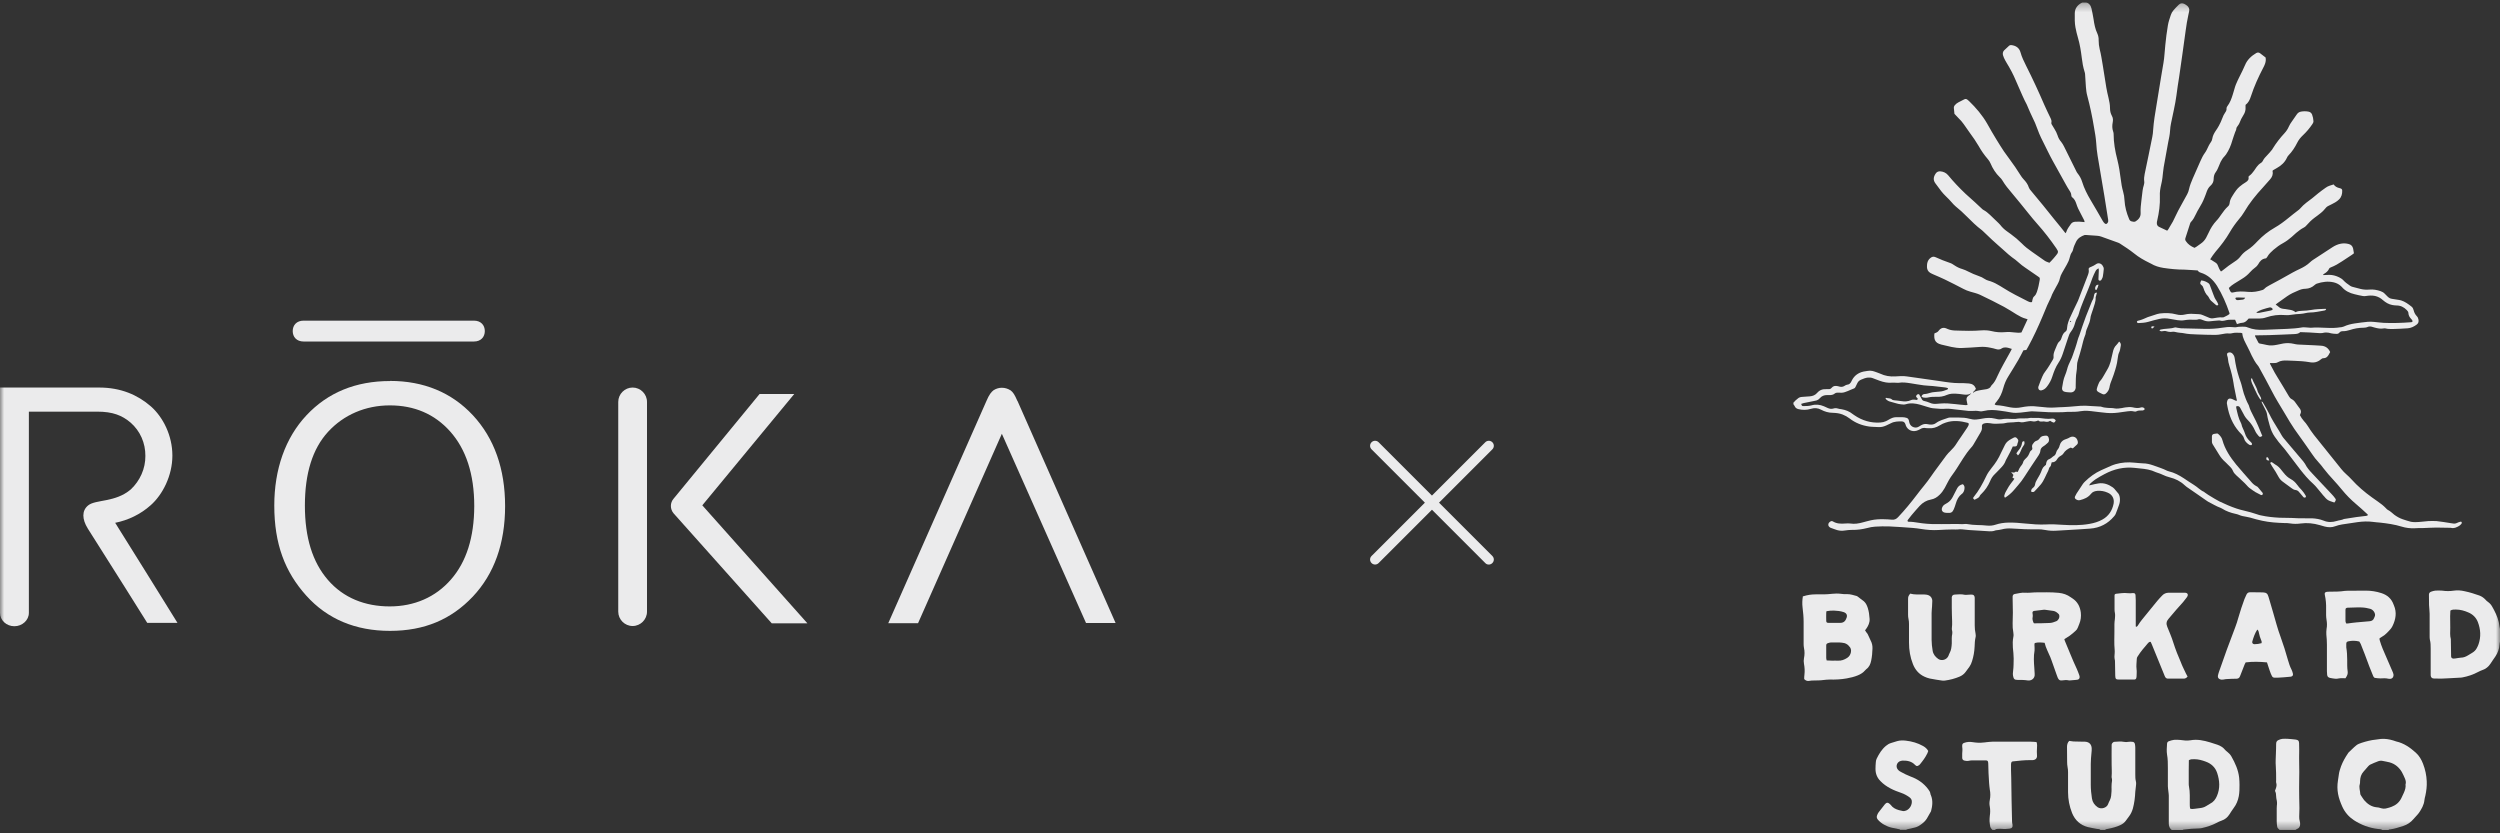 <?xml version="1.0" encoding="utf-8"?>
<svg xmlns="http://www.w3.org/2000/svg" width="300" height="100" viewBox="0 0 300 100" fill="none">
<rect x="0" y="0" width="300" height="100" fill="#333333" stroke="none"/>
<g clip-path="url(#clip0_169_8222)">
<mask id="mask0_169_8222" style="mask-type:luminance" maskUnits="userSpaceOnUse" x="0" y="0" width="300" height="100">
<path d="M300 0.277H0V99.605H300V0.277Z" fill="white"/>
</mask>
<g mask="url(#mask0_169_8222)">
<path d="M56.87 38.477H36.434C35.585 38.477 35.126 39.034 35.126 39.73C35.126 40.425 35.585 40.982 36.434 40.982H56.87C57.718 40.982 58.178 40.425 58.178 39.73C58.178 39.034 57.718 38.477 56.87 38.477Z" fill="#EBEBEC"/>
<path d="M13.814 62.739C15.4 62.42 16.875 61.71 18.085 60.625C19.518 59.359 20.686 57.078 20.686 54.671C20.686 52.264 19.573 50.066 18.113 48.772C16.513 47.381 14.496 46.505 11.894 46.505H0V73.549C0 74.439 0.779 75.148 1.725 75.148C2.671 75.148 3.464 74.425 3.464 73.549V49.398H11.686C13.522 49.398 14.649 49.844 15.664 50.706C16.833 51.722 17.459 53.182 17.445 54.713C17.459 56.229 16.805 57.69 15.692 58.733C13.828 60.319 11.463 59.916 10.573 60.653C9.808 61.279 9.835 62.294 10.531 63.421C12.924 67.163 17.668 74.745 17.668 74.745H21.298C21.298 74.745 14.176 63.268 13.814 62.726" fill="#EBEBEC"/>
<path d="M122.087 48.117C121.753 47.338 121.558 47.06 121.28 46.851C120.96 46.642 120.598 46.531 120.223 46.531C119.847 46.531 119.527 46.642 119.235 46.823C118.957 47.032 118.693 47.352 118.373 48.117C117.927 49.147 106.59 74.785 106.59 74.785H110.165L120.223 52.054L130.322 74.757H133.87L122.101 48.117H122.087Z" fill="#EBEBEC"/>
<path d="M96.865 74.772L84.276 60.638L95.307 47.283H91.148C91.148 47.283 81.201 59.386 80.84 59.831C80.394 60.332 80.394 61.097 80.84 61.612C81.048 61.862 92.609 74.8 92.609 74.8H96.879L96.865 74.772Z" fill="#EBEBEC"/>
<path d="M46.798 45.725C42.694 45.725 39.341 47.102 36.782 49.829C34.222 52.555 32.914 56.339 32.914 60.666C32.914 65.312 34.208 68.637 36.74 71.461C39.272 74.285 42.652 75.704 46.798 75.704C50.944 75.704 54.143 74.327 56.731 71.6C59.304 68.874 60.612 65.215 60.612 60.735C60.612 56.256 59.304 52.583 56.745 49.829C54.185 47.088 50.832 45.711 46.798 45.711M46.77 72.769C43.807 72.769 41.219 71.753 39.355 69.597C37.491 67.441 36.587 64.505 36.587 60.666C36.587 56.826 37.491 53.863 39.369 51.818C41.247 49.773 43.863 48.646 46.784 48.646C49.705 48.646 52.154 49.676 54.032 51.79C55.91 53.905 56.911 56.868 56.911 60.735C56.898 64.491 55.965 67.427 54.115 69.541C52.279 71.656 49.719 72.769 46.77 72.769Z" fill="#EBEBEC"/>
<path d="M75.915 46.505C76.861 46.505 77.64 47.284 77.64 48.23V73.396C77.64 74.342 76.861 75.121 75.915 75.121C74.969 75.121 74.19 74.342 74.19 73.396V48.23C74.19 47.284 74.969 46.505 75.915 46.505Z" fill="#EBEBEC"/>
<path d="M178.651 67.748C178.498 67.748 178.345 67.692 178.233 67.567L171.834 61.167L165.435 67.567C165.198 67.803 164.823 67.803 164.586 67.567C164.35 67.33 164.35 66.954 164.586 66.718L170.986 60.319L164.586 53.919C164.35 53.683 164.35 53.307 164.586 53.071C164.823 52.834 165.198 52.834 165.435 53.071L171.834 59.47L178.233 53.071C178.47 52.834 178.846 52.834 179.082 53.071C179.319 53.307 179.319 53.683 179.082 53.919L172.683 60.319L179.082 66.718C179.319 66.954 179.319 67.33 179.082 67.567C178.971 67.678 178.818 67.748 178.665 67.748" fill="#EBEBEC"/>
<path d="M215.154 48.354C215.154 48.354 215.251 48.312 215.265 48.285C215.391 48.076 215.585 47.965 215.752 47.812C215.877 47.7 216.044 47.645 216.211 47.631C216.531 47.617 216.865 47.589 217.185 47.561C217.519 47.533 217.811 47.422 218.048 47.158C218.326 46.824 218.701 46.671 219.133 46.699C219.202 46.699 219.272 46.699 219.355 46.699C219.536 46.713 219.689 46.685 219.8 46.532C219.995 46.295 220.246 46.282 220.524 46.337C220.621 46.351 220.705 46.393 220.802 46.407C220.997 46.448 221.192 46.407 221.359 46.295C221.456 46.226 221.567 46.17 221.692 46.156C221.901 46.142 222.04 46.003 222.138 45.822C222.165 45.767 222.193 45.711 222.221 45.655C222.513 45.071 223 44.723 223.64 44.584C223.779 44.556 223.932 44.529 224.071 44.515C224.363 44.473 224.642 44.473 224.934 44.584C225.156 44.668 225.393 44.737 225.615 44.835C226.2 45.113 226.812 45.21 227.438 45.169C227.897 45.141 228.356 45.099 228.815 45.169C229.205 45.224 229.608 45.28 229.998 45.336C230.944 45.475 231.889 45.6 232.822 45.739C233.211 45.795 233.601 45.864 234.004 45.906C234.366 45.948 234.727 45.975 235.089 45.975C235.493 45.975 235.882 45.975 236.286 46.017C236.703 46.059 236.953 46.254 237.106 46.629C237.051 46.796 236.925 46.894 236.814 47.005C236.758 47.047 236.745 47.102 236.786 47.158H236.536C236.536 47.158 236.466 47.227 236.425 47.255C236.132 47.408 235.813 47.367 235.506 47.325C235.228 47.283 234.964 47.255 234.686 47.241C234.338 47.227 233.976 47.241 233.656 47.38C233.225 47.575 232.78 47.645 232.321 47.617C232.015 47.617 231.723 47.617 231.417 47.687C231.319 47.714 231.208 47.728 231.097 47.728C230.916 47.728 230.735 47.728 230.582 47.589C230.624 47.408 230.749 47.297 230.944 47.283C231.18 47.283 231.389 47.2 231.611 47.144C231.778 47.088 231.959 47.06 232.14 47.047C232.349 47.019 232.543 47.005 232.752 46.991C233.072 46.977 233.364 46.866 233.656 46.754C233.712 46.727 233.795 46.685 233.74 46.574C233.642 46.546 233.531 46.504 233.406 46.49C232.919 46.434 232.418 46.379 231.931 46.323C231.57 46.295 231.208 46.282 230.846 46.24C230.304 46.17 229.775 46.073 229.246 45.989C228.787 45.92 228.314 45.85 227.841 45.934C227.772 45.934 227.702 45.934 227.633 45.934C227.452 45.934 227.271 45.906 227.09 45.92C226.548 45.975 226.033 45.864 225.532 45.683C225.254 45.586 224.989 45.489 224.725 45.377C224.544 45.308 224.35 45.294 224.155 45.308C223.863 45.336 223.598 45.447 223.334 45.558C223.139 45.642 222.986 45.767 222.889 45.962C222.805 46.128 222.722 46.281 222.652 46.448C222.611 46.546 222.541 46.601 222.444 46.629C222.207 46.713 221.985 46.824 221.748 46.921C221.623 46.977 221.498 47.019 221.372 47.06C221.122 47.144 220.872 47.144 220.621 47.116C220.468 47.116 220.329 47.116 220.204 47.2C219.995 47.38 219.759 47.422 219.494 47.408C219.411 47.408 219.327 47.408 219.244 47.408C218.896 47.408 218.604 47.52 218.381 47.784C218.27 47.909 218.159 47.993 218.006 48.048C217.909 48.076 217.797 48.09 217.686 48.118C217.269 48.201 216.865 48.285 216.448 48.368C216.35 48.396 216.239 48.424 216.142 48.465C216.211 48.688 216.239 48.73 216.392 48.73C216.712 48.73 217.046 48.73 217.366 48.646C217.895 48.493 218.395 48.549 218.882 48.758C219.035 48.827 219.188 48.897 219.341 48.966C219.564 49.064 219.787 49.092 220.009 49.022C220.19 48.966 220.357 48.966 220.538 49.022C220.677 49.064 220.816 49.092 220.969 49.105C221.47 49.189 221.943 49.37 222.346 49.704C222.402 49.745 222.471 49.787 222.527 49.829C223.459 50.469 224.503 50.775 225.629 50.705C225.88 50.691 226.102 50.636 226.325 50.538C226.45 50.483 226.575 50.399 226.701 50.33C226.951 50.191 227.215 50.065 227.507 50.065C227.772 50.065 228.036 50.065 228.3 50.065C228.453 50.065 228.606 50.093 228.759 50.135C228.926 50.177 229.024 50.288 229.065 50.455C229.079 50.538 229.093 50.622 229.121 50.705C229.218 51.151 229.705 51.415 230.123 51.262C230.248 51.22 230.359 51.136 230.471 51.067C230.707 50.928 230.944 50.844 231.222 50.886C231.333 50.914 231.43 50.928 231.542 50.942C231.82 50.97 232.084 50.942 232.307 50.775C232.752 50.441 233.281 50.316 233.795 50.135C233.865 50.107 233.934 50.107 234.004 50.107C234.366 50.107 234.727 50.107 235.089 50.107C235.506 50.107 235.91 50.135 236.313 50.246C236.578 50.316 236.856 50.371 237.134 50.344C237.385 50.316 237.635 50.288 237.885 50.232C238.386 50.135 238.887 50.107 239.388 50.232C239.513 50.26 239.652 50.288 239.777 50.316C239.889 50.316 240.028 50.344 240.139 50.316C240.584 50.232 241.029 50.246 241.474 50.274C241.6 50.274 241.725 50.274 241.836 50.274C242.212 50.205 242.573 50.191 242.949 50.205C243.172 50.205 243.408 50.205 243.631 50.149C243.7 50.135 243.77 50.149 243.839 50.149C243.979 50.149 244.132 50.149 244.271 50.149C244.396 50.149 244.507 50.149 244.632 50.149C245.175 50.205 245.704 50.316 246.246 50.232C246.427 50.205 246.594 50.288 246.691 50.455C246.552 50.733 246.483 50.761 246.246 50.636C246.177 50.594 246.107 50.552 246.01 50.497C245.801 50.65 245.578 50.636 245.328 50.58C245.258 50.566 245.189 50.566 245.119 50.58C244.925 50.594 244.73 50.608 244.591 50.455C244.34 50.552 244.118 50.622 243.867 50.552C243.714 50.511 243.589 50.524 243.436 50.552C243.353 50.566 243.269 50.58 243.186 50.594C242.907 50.65 242.629 50.733 242.337 50.636C242.267 50.608 242.17 50.636 242.087 50.636C241.934 50.636 241.781 50.664 241.614 50.678C241.377 50.691 241.127 50.691 240.89 50.719C240.682 50.747 240.487 50.817 240.292 50.817C239.805 50.831 239.304 50.9 238.817 50.789C238.595 50.747 238.358 50.747 238.136 50.803C237.899 50.858 237.802 50.983 237.83 51.22C237.858 51.456 237.802 51.651 237.691 51.846C237.398 52.333 237.12 52.834 236.828 53.321C236.745 53.46 236.661 53.585 236.55 53.696C236.188 54.1 235.868 54.545 235.576 55.004C235.312 55.421 235.047 55.839 234.783 56.256C234.714 56.367 234.63 56.478 234.56 56.59C234.227 57.021 233.934 57.466 233.684 57.953C233.587 58.162 233.475 58.357 233.364 58.565C233.197 58.857 233.002 59.136 232.752 59.372C232.46 59.664 232.126 59.873 231.723 59.943C231.18 60.04 230.735 60.304 230.359 60.708C230.025 61.069 229.705 61.445 229.385 61.821C229.232 62.001 229.079 62.196 228.94 62.391C228.857 62.502 228.912 62.614 229.052 62.614C229.232 62.614 229.413 62.614 229.594 62.641C229.956 62.683 230.304 62.753 230.665 62.794C231.417 62.892 232.182 62.906 232.947 62.892C233.587 62.878 234.227 62.878 234.867 62.878C235.173 62.878 235.465 62.919 235.771 62.878C235.882 62.864 235.993 62.878 236.091 62.892C236.466 62.961 236.856 62.989 237.245 63.003C237.649 63.003 238.066 63.031 238.47 63.072C238.817 63.1 239.137 63.073 239.471 62.961C239.972 62.794 240.473 62.725 241.001 62.711C241.683 62.697 242.351 62.753 243.019 62.822C243.853 62.906 244.702 62.975 245.551 62.933C246.19 62.892 246.83 62.933 247.47 62.975C248.569 63.045 249.668 63.059 250.753 62.864C251.296 62.767 251.811 62.614 252.284 62.349C253.035 61.932 253.466 61.278 253.633 60.443C253.744 59.845 253.466 59.33 252.896 59.108C252.52 58.941 252.117 58.871 251.699 58.899C251.393 58.927 251.101 59.01 250.906 59.275C250.573 59.692 250.113 59.887 249.613 60.012C249.418 60.068 249.251 60.012 249.098 59.901C248.987 59.817 248.945 59.72 249.001 59.581C249.056 59.456 249.112 59.344 249.181 59.233C249.432 58.843 249.682 58.468 249.933 58.092C250.002 57.981 250.1 57.884 250.197 57.786C250.767 57.23 251.407 56.757 252.145 56.423C252.562 56.228 252.979 56.047 253.397 55.866C253.55 55.797 253.717 55.755 253.87 55.7C254.607 55.491 255.358 55.435 256.123 55.519C256.457 55.547 256.791 55.588 257.139 55.602C257.57 55.602 257.973 55.7 258.377 55.839C258.933 56.047 259.518 56.214 260.06 56.492C260.13 56.52 260.199 56.548 260.269 56.562C260.923 56.715 261.507 57.035 262.063 57.397C262.467 57.661 262.856 57.939 263.274 58.19C263.691 58.44 264.025 58.83 264.484 59.024C264.512 59.038 264.54 59.066 264.567 59.094C264.72 59.191 264.86 59.303 265.013 59.4C265.263 59.553 265.513 59.706 265.75 59.845C265.931 59.956 266.126 60.068 266.32 60.165C266.988 60.485 267.684 60.791 268.393 61.028C268.685 61.125 268.991 61.208 269.297 61.278C269.826 61.403 270.355 61.542 270.869 61.723C271.008 61.779 271.161 61.821 271.314 61.848C272.052 62.015 272.789 62.085 273.54 62.127C274.027 62.154 274.5 62.127 274.987 62.154C275.53 62.196 276.072 62.196 276.615 62.196C276.893 62.196 277.171 62.196 277.449 62.196C277.922 62.224 278.381 62.294 278.827 62.474C279.355 62.697 279.884 62.683 280.413 62.516C280.705 62.419 281.011 62.419 281.275 62.28C281.79 62.196 282.305 62.113 282.805 62.043C283.181 61.987 283.57 61.946 283.96 61.904C284.016 61.904 284.071 61.848 284.169 61.807C284.099 61.723 284.057 61.667 284.002 61.626C283.57 61.236 283.153 60.833 282.708 60.471C282.096 59.956 281.539 59.386 281.039 58.774C280.705 58.37 280.371 57.981 280.023 57.605C279.592 57.146 279.188 56.673 278.799 56.172C278.618 55.936 278.437 55.686 278.228 55.477C277.936 55.171 277.686 54.837 277.449 54.489C277.199 54.127 276.935 53.752 276.684 53.39C276.225 52.75 275.766 52.11 275.321 51.47C275.14 51.206 274.959 50.928 274.792 50.65C274.542 50.246 274.305 49.843 274.069 49.439C273.582 48.619 273.067 47.812 272.636 46.963C272.135 45.989 271.607 45.029 271.078 44.069C271.036 44 270.995 43.916 270.939 43.861C270.633 43.499 270.41 43.082 270.202 42.664C270.035 42.303 269.868 41.941 269.687 41.593C269.436 41.079 269.116 40.592 269.075 39.993C268.991 39.966 268.922 39.938 268.852 39.938C268.532 39.938 268.198 39.896 267.878 39.98C267.767 40.007 267.642 40.035 267.517 40.021C267.197 39.98 266.891 40.049 266.585 40.105C266.348 40.147 266.112 40.188 265.861 40.188C265.11 40.188 264.373 40.16 263.621 40.133C263.079 40.119 262.536 40.091 262.008 39.98C261.896 39.952 261.771 39.952 261.646 39.938C261.437 39.91 261.243 39.896 261.048 39.84C260.923 39.813 260.811 39.785 260.686 39.813C260.45 39.854 260.227 39.827 260.004 39.757C259.838 39.701 259.671 39.701 259.504 39.743C259.434 39.757 259.365 39.771 259.295 39.743C259.239 39.743 259.198 39.687 259.128 39.646C259.184 39.604 259.225 39.562 259.267 39.548C259.392 39.52 259.532 39.493 259.657 39.479C260.102 39.423 260.547 39.437 260.978 39.298C261.062 39.27 261.159 39.312 261.257 39.326C261.41 39.354 261.563 39.381 261.716 39.395C262.676 39.423 263.621 39.437 264.581 39.465C265.291 39.479 265.986 39.437 266.668 39.326C267.072 39.256 267.475 39.214 267.892 39.256C268.059 39.256 268.24 39.298 268.393 39.256C268.63 39.2 268.866 39.214 269.103 39.2C269.325 39.2 269.534 39.2 269.742 39.298C270.355 39.548 270.995 39.604 271.662 39.576C272.594 39.534 273.512 39.507 274.445 39.465C275.057 39.437 275.669 39.395 276.281 39.284C276.392 39.256 276.517 39.284 276.643 39.284C276.879 39.284 277.129 39.34 277.366 39.326C277.964 39.27 278.576 39.326 279.174 39.34C279.745 39.367 280.301 39.367 280.858 39.27C280.886 39.27 280.913 39.27 280.927 39.27C281.039 39.242 281.15 39.228 281.247 39.187C281.665 38.992 282.11 38.881 282.569 38.811C283.097 38.727 283.626 38.672 284.141 38.616C284.391 38.588 284.642 38.616 284.892 38.63C285.282 38.658 285.657 38.727 286.047 38.742C286.589 38.769 287.132 38.769 287.674 38.755C288.203 38.755 288.732 38.7 289.26 38.672C289.358 38.672 289.455 38.672 289.511 38.561C289.497 38.422 289.385 38.324 289.302 38.227C289.135 38.046 289.024 37.837 289.01 37.587C289.01 37.434 288.926 37.322 288.815 37.211C288.467 36.849 288.064 36.655 287.563 36.655C287.396 36.655 287.229 36.627 287.062 36.599C286.631 36.516 286.269 36.293 285.949 36.015C285.671 35.764 285.365 35.597 285.003 35.514C284.656 35.444 284.308 35.458 283.96 35.514C283.835 35.528 283.696 35.556 283.57 35.528C283.223 35.472 282.889 35.389 282.541 35.305C281.957 35.166 281.428 34.916 281.025 34.443C281.011 34.429 280.997 34.415 280.969 34.387C280.719 34.137 280.413 33.97 280.065 33.886C279.355 33.719 278.674 33.817 278.006 34.039C277.922 34.067 277.839 34.137 277.769 34.192C277.449 34.485 277.074 34.638 276.656 34.651C276.35 34.651 276.072 34.735 275.794 34.86C275.321 35.055 274.862 35.264 274.445 35.556C274.041 35.834 273.638 36.126 273.234 36.418C273.179 36.46 273.137 36.502 273.081 36.557C273.22 36.655 273.346 36.724 273.443 36.822C273.596 36.975 273.791 37.03 273.985 37.058C274.069 37.058 274.152 37.072 274.236 37.086C274.653 37.169 275.112 37.156 275.46 37.462C275.724 37.322 275.989 37.309 276.281 37.295C276.629 37.295 276.976 37.253 277.324 37.197C277.895 37.086 278.479 37.086 279.049 37.058C279.077 37.058 279.091 37.072 279.133 37.086C279.119 37.128 279.105 37.183 279.077 37.197C279.035 37.239 278.966 37.253 278.91 37.267C278.326 37.364 277.755 37.503 277.157 37.503C277.018 37.503 276.865 37.531 276.726 37.559C276.49 37.615 276.253 37.656 276.017 37.67C275.683 37.684 275.335 37.712 275.015 37.768C274.751 37.809 274.486 37.837 274.222 37.809C273.443 37.74 272.678 37.837 271.941 38.088C271.662 38.185 271.384 38.227 271.092 38.227C270.772 38.227 270.466 38.227 270.146 38.227C270.035 38.227 269.937 38.227 269.84 38.227C269.77 38.296 269.729 38.352 269.673 38.408C269.506 38.602 269.297 38.727 269.019 38.742C268.922 38.742 268.824 38.769 268.741 38.797C268.643 38.825 268.546 38.853 268.435 38.895C268.351 38.714 268.282 38.547 268.212 38.366C267.851 38.38 267.503 38.338 267.155 38.422C266.891 38.491 266.64 38.547 266.376 38.463C266.32 38.449 266.251 38.463 266.195 38.463C265.889 38.491 265.569 38.505 265.263 38.547C264.971 38.588 264.679 38.547 264.414 38.435C264.317 38.394 264.206 38.352 264.108 38.324C264.011 38.31 263.886 38.282 263.788 38.324C263.635 38.38 263.482 38.366 263.329 38.366C262.926 38.352 262.536 38.352 262.147 38.422C261.869 38.477 261.59 38.463 261.312 38.422C261.02 38.38 260.714 38.324 260.422 38.269C259.991 38.185 259.559 38.171 259.128 38.269C258.683 38.366 258.238 38.491 257.807 38.616C257.417 38.727 257.027 38.755 256.624 38.769C256.513 38.769 256.443 38.714 256.429 38.644C256.429 38.561 256.471 38.505 256.582 38.477C256.638 38.463 256.708 38.463 256.763 38.435C256.958 38.366 257.153 38.324 257.333 38.227C257.598 38.088 257.862 38.004 258.14 37.921C258.377 37.851 258.627 37.768 258.864 37.684C258.961 37.656 259.072 37.629 259.184 37.615C259.851 37.545 260.505 37.545 261.159 37.726C261.507 37.823 261.855 37.823 262.203 37.74C262.55 37.656 262.898 37.642 263.246 37.67C263.441 37.67 263.635 37.698 263.83 37.698C264.011 37.698 264.192 37.74 264.359 37.823C264.609 37.935 264.874 38.032 265.124 38.143C265.263 38.199 265.388 38.213 265.541 38.199C265.917 38.157 266.292 38.046 266.696 38.088C266.738 38.088 266.793 38.088 266.835 38.074C267.085 37.949 267.336 37.851 267.545 37.67C267.545 37.615 267.544 37.587 267.531 37.545C267.141 36.404 266.668 35.319 266.042 34.304C265.569 33.566 264.943 32.982 264.081 32.718C263.914 32.676 263.802 32.579 263.719 32.453C263.176 32.426 262.648 32.37 262.119 32.356C261.27 32.356 260.436 32.273 259.601 32.147C259.072 32.064 258.572 31.911 258.113 31.633C258.043 31.591 257.96 31.549 257.89 31.521C257.264 31.215 256.652 30.868 256.109 30.422C255.567 29.991 254.996 29.616 254.412 29.24C254.315 29.184 254.231 29.129 254.12 29.101C253.466 28.864 252.812 28.628 252.145 28.391C251.992 28.336 251.838 28.308 251.685 28.294C251.226 28.252 250.767 28.224 250.308 28.197C250.266 28.197 250.211 28.197 250.169 28.197C249.724 28.35 249.334 28.586 249.126 29.017C248.973 29.323 248.834 29.63 248.764 29.963C248.736 30.061 248.708 30.158 248.653 30.228C248.5 30.436 248.416 30.673 248.361 30.923C248.291 31.215 248.166 31.494 248.013 31.758C247.818 32.092 247.637 32.426 247.442 32.76C247.317 32.968 247.234 33.191 247.178 33.427C247.15 33.58 247.095 33.733 247.025 33.873C246.956 34.039 246.858 34.192 246.775 34.345C246.552 34.791 246.274 35.194 246.121 35.667C246.093 35.764 246.024 35.862 245.982 35.959C245.87 36.182 245.759 36.418 245.662 36.641C245.467 37.086 245.286 37.531 245.105 37.976C244.577 39.228 244.006 40.467 243.353 41.663C243.297 41.774 243.227 41.885 243.158 41.997C243.033 42.011 242.921 42.025 242.81 42.038C242.601 42.428 242.42 42.818 242.198 43.193C241.808 43.847 241.419 44.501 241.015 45.141C240.723 45.6 240.529 46.073 240.389 46.587C240.236 47.158 240 47.7 239.61 48.173C239.513 48.285 239.416 48.382 239.36 48.535C239.429 48.563 239.499 48.619 239.555 48.619C240.125 48.646 240.682 48.772 241.238 48.883C241.697 48.966 242.142 48.966 242.601 48.869C242.852 48.813 243.13 48.785 243.394 48.758C243.853 48.716 244.312 48.758 244.771 48.813C245.397 48.883 246.024 48.952 246.65 48.897C246.956 48.869 247.248 48.869 247.554 48.855C248.068 48.827 248.583 48.799 249.098 48.744C249.501 48.702 249.891 48.674 250.294 48.688C250.865 48.716 251.421 48.758 251.992 48.785C252.047 48.785 252.117 48.785 252.172 48.813C252.437 48.911 252.715 48.925 252.993 48.952C253.244 48.966 253.508 48.952 253.744 49.008C254.05 49.064 254.343 49.008 254.635 48.966C254.788 48.938 254.941 48.897 255.094 48.883C255.372 48.841 255.65 48.827 255.928 48.883C256.276 48.966 256.61 49.008 256.958 48.883C257.027 48.855 257.125 48.883 257.194 48.911C257.278 48.938 257.361 49.008 257.361 49.119C257.25 49.258 257.097 49.272 256.944 49.258C256.749 49.258 256.554 49.258 256.374 49.356C256.276 49.411 256.165 49.398 256.054 49.37C255.817 49.314 255.567 49.314 255.33 49.356C255.094 49.384 254.857 49.425 254.621 49.453C254.023 49.551 253.424 49.606 252.812 49.551C252.325 49.509 251.825 49.439 251.338 49.384C250.781 49.314 250.239 49.245 249.682 49.342C249.237 49.425 248.792 49.425 248.347 49.425C248.263 49.425 248.18 49.425 248.096 49.425C247.359 49.495 246.622 49.467 245.884 49.467C245.731 49.467 245.578 49.439 245.411 49.439C244.883 49.411 244.354 49.384 243.826 49.356C243.77 49.356 243.7 49.356 243.645 49.37C243.255 49.411 242.88 49.467 242.49 49.509C242.1 49.551 241.725 49.565 241.335 49.495C240.89 49.411 240.459 49.342 240.014 49.286C239.36 49.189 238.72 49.147 238.066 49.314C237.899 49.356 237.704 49.384 237.524 49.342C237.231 49.286 236.953 49.286 236.661 49.314C236.522 49.314 236.397 49.314 236.258 49.314C235.715 49.258 235.187 49.189 234.644 49.133C234.254 49.092 233.879 49.022 233.489 49.05C233.044 49.092 232.599 49.05 232.154 49.008C231.848 48.994 231.556 48.925 231.277 48.827C230.985 48.73 230.707 48.646 230.415 48.563C229.845 48.41 229.288 48.326 228.704 48.507C228.523 48.563 228.328 48.549 228.133 48.521C227.688 48.48 227.271 48.299 226.84 48.201C226.631 48.16 226.436 48.034 226.283 47.867C226.269 47.853 226.283 47.798 226.283 47.77C226.283 47.756 226.325 47.728 226.339 47.742C226.575 47.826 226.84 47.742 227.048 47.951C227.104 48.007 227.229 48.02 227.313 48.034C227.591 48.076 227.869 48.076 228.147 48.132C228.551 48.201 228.94 48.187 229.316 48.02C229.469 47.951 229.636 47.937 229.817 47.965C229.858 47.965 229.914 47.993 229.956 47.993C230.053 47.993 230.123 47.951 230.137 47.84C230.081 47.784 230.025 47.728 229.97 47.659C229.914 47.589 229.928 47.52 229.97 47.45C230.039 47.353 230.123 47.269 230.29 47.311C230.401 47.506 230.512 47.7 230.624 47.909C230.679 48.02 230.763 48.09 230.902 48.118C231.124 48.173 231.347 48.229 231.556 48.326C231.848 48.465 232.154 48.493 232.474 48.452C232.599 48.452 232.71 48.438 232.835 48.424C233.434 48.368 234.046 48.424 234.644 48.493C235.061 48.549 235.479 48.577 235.896 48.619C235.966 48.619 236.035 48.605 236.105 48.591C236.063 48.396 236.021 48.215 235.993 48.034C235.952 47.826 236.007 47.659 236.174 47.52C236.272 47.45 236.369 47.38 236.452 47.297C236.508 47.255 236.522 47.186 236.564 47.116H236.814C236.953 46.963 237.148 46.935 237.329 46.88C237.496 46.824 237.691 46.824 237.857 46.782C238.038 46.754 238.219 46.727 238.386 46.699C238.609 46.643 238.831 46.56 238.929 46.323C238.943 46.281 238.984 46.24 239.012 46.212C239.318 45.92 239.499 45.558 239.666 45.182C240.125 44.167 240.695 43.221 241.224 42.247C241.28 42.136 241.335 42.011 241.419 41.871C241.141 41.788 240.904 41.691 240.64 41.691C240.501 41.691 240.348 41.718 240.222 41.802C240 41.969 239.749 41.969 239.499 41.885C239.29 41.816 239.082 41.774 238.873 41.732C238.428 41.635 237.997 41.593 237.538 41.635C236.828 41.691 236.119 41.732 235.409 41.76C234.992 41.774 234.588 41.718 234.185 41.635C233.781 41.552 233.392 41.454 232.988 41.357C232.891 41.329 232.78 41.301 232.682 41.259C232.362 41.134 232.168 40.898 232.126 40.564C232.112 40.383 232.098 40.202 232.126 40.021C232.182 39.993 232.237 39.952 232.293 39.938C232.46 39.882 232.585 39.785 232.682 39.632C232.71 39.59 232.766 39.534 232.808 39.507C232.975 39.367 233.169 39.312 233.378 39.354C233.475 39.381 233.587 39.409 233.684 39.465C233.962 39.59 234.254 39.646 234.56 39.66C235.131 39.673 235.701 39.701 236.258 39.701C236.745 39.701 237.245 39.687 237.746 39.646C238.164 39.618 238.567 39.632 238.97 39.729C239.527 39.868 240.083 39.91 240.654 39.854C241.029 39.813 241.405 39.854 241.767 39.896C242.031 39.924 242.295 39.952 242.573 39.896C242.81 39.367 243.06 38.853 243.311 38.31C243.213 38.282 243.158 38.269 243.088 38.241C242.699 38.143 242.351 37.949 242.003 37.74C241.502 37.434 241.001 37.1 240.487 36.822C239.541 36.321 238.581 35.834 237.607 35.375C237.245 35.208 236.828 35.111 236.439 34.999C236.146 34.916 235.868 34.804 235.604 34.665C234.853 34.276 234.101 33.886 233.35 33.525C232.919 33.316 232.474 33.135 232.029 32.94C231.889 32.871 231.736 32.815 231.611 32.732C231.375 32.579 231.25 32.356 231.236 32.064C231.236 31.855 231.236 31.66 231.305 31.452C231.361 31.271 231.472 31.104 231.625 30.979C231.82 30.812 232.015 30.742 232.279 30.868C232.835 31.118 233.406 31.355 233.99 31.549C234.185 31.605 234.366 31.73 234.533 31.841C234.825 32.036 235.131 32.189 235.479 32.287C235.715 32.356 235.952 32.467 236.174 32.579C236.578 32.787 236.995 32.968 237.44 33.121C237.704 33.205 237.955 33.33 238.177 33.483C238.303 33.566 238.428 33.622 238.567 33.664C238.97 33.775 239.346 33.928 239.694 34.137C239.93 34.262 240.153 34.401 240.375 34.54C241.335 35.152 242.351 35.653 243.366 36.168C243.506 36.237 243.645 36.293 243.839 36.251C243.853 36.168 243.881 36.071 243.895 35.973C243.923 35.806 243.979 35.667 244.104 35.556C244.271 35.417 244.354 35.236 244.424 35.041C244.591 34.554 244.688 34.067 244.771 33.566C244.771 33.497 244.771 33.427 244.771 33.344C244.716 33.302 244.66 33.246 244.605 33.205C244.104 32.857 243.589 32.495 243.088 32.161C242.782 31.953 242.476 31.73 242.212 31.48C241.975 31.257 241.711 31.062 241.447 30.881C241.294 30.77 241.141 30.645 241.001 30.52C240.779 30.325 240.57 30.13 240.348 29.936C239.916 29.546 239.471 29.17 239.054 28.781C238.678 28.433 238.303 28.071 237.927 27.71C237.885 27.682 237.857 27.64 237.816 27.612C237.162 27.125 236.592 26.555 236.021 25.985C235.59 25.553 235.159 25.15 234.686 24.774C234.505 24.621 234.338 24.441 234.185 24.26C233.976 24.023 233.768 23.801 233.531 23.578C233.322 23.383 233.128 23.161 232.947 22.938C232.71 22.632 232.488 22.312 232.251 22.006C231.959 21.616 232.001 21.227 232.293 20.81C232.418 20.629 232.613 20.545 232.822 20.559C233.197 20.587 233.517 20.726 233.768 21.018C234.421 21.811 235.131 22.562 235.868 23.258C236.23 23.592 236.605 23.912 236.967 24.246C237.245 24.496 237.51 24.761 237.788 25.011C237.857 25.08 237.927 25.15 238.011 25.192C238.303 25.345 238.553 25.553 238.79 25.776C239.137 26.11 239.485 26.444 239.833 26.778C239.902 26.847 239.972 26.917 240.028 26.986C240.25 27.278 240.515 27.529 240.807 27.738C240.974 27.863 241.141 27.988 241.308 28.099C241.767 28.433 242.198 28.795 242.601 29.198C242.977 29.588 243.408 29.922 243.853 30.228C244.34 30.575 244.841 30.923 245.342 31.271C245.411 31.313 245.481 31.368 245.564 31.396C245.69 31.452 245.801 31.494 245.926 31.535C246.163 31.327 246.761 30.631 246.886 30.436C246.969 30.297 246.983 30.172 246.9 30.033C246.844 29.949 246.803 29.866 246.747 29.782C246.051 28.767 245.3 27.793 244.479 26.875C243.756 26.068 243.102 25.192 242.407 24.357C242.073 23.954 241.753 23.55 241.419 23.161C241.015 22.688 240.612 22.201 240.292 21.658C240.209 21.519 240.097 21.38 239.972 21.269C239.485 20.796 239.123 20.225 238.859 19.599C238.79 19.419 238.678 19.265 238.553 19.112C238.344 18.862 238.136 18.612 237.955 18.347C237.774 18.083 237.593 17.805 237.44 17.526C237.12 16.984 236.772 16.469 236.397 15.968C236.146 15.621 235.896 15.259 235.646 14.897C235.548 14.772 235.465 14.647 235.353 14.522C235.242 14.396 235.117 14.271 235.006 14.16C234.853 13.993 234.7 13.826 234.533 13.659C234.505 13.437 234.491 13.2 234.463 12.977C234.449 12.838 234.491 12.741 234.56 12.644C234.686 12.491 234.839 12.365 235.006 12.282C235.242 12.157 235.479 12.045 235.715 11.92C235.854 11.851 235.966 11.865 236.091 11.962C236.16 12.018 236.216 12.073 236.286 12.129C237.12 12.936 237.871 13.812 238.456 14.828C238.817 15.482 239.193 16.122 239.583 16.761C239.875 17.234 240.167 17.707 240.473 18.166C240.682 18.473 240.904 18.779 241.127 19.071C241.6 19.711 242.059 20.364 242.476 21.046C242.573 21.213 242.699 21.366 242.824 21.505C243.102 21.797 243.339 22.103 243.464 22.507C243.506 22.632 243.603 22.757 243.7 22.869C244.187 23.467 244.688 24.051 245.175 24.649C245.606 25.178 246.037 25.72 246.469 26.263C246.747 26.597 247.025 26.931 247.289 27.265C247.484 27.501 247.665 27.738 247.86 27.988C247.902 27.932 247.929 27.904 247.943 27.863C248.055 27.501 248.277 27.195 248.5 26.889C248.625 26.708 248.806 26.625 249.014 26.611C249.334 26.583 249.668 26.597 249.988 26.639C250.03 26.639 250.086 26.639 250.155 26.652C250.127 26.555 250.127 26.485 250.1 26.43C249.96 26.152 249.807 25.873 249.668 25.595C249.46 25.22 249.279 24.844 249.154 24.441C249.056 24.148 248.931 23.884 248.681 23.689C248.597 23.634 248.555 23.536 248.555 23.439C248.555 23.216 248.444 23.021 248.319 22.841C248.18 22.632 248.055 22.409 247.929 22.187C247.387 21.227 246.858 20.267 246.33 19.307C246.121 18.945 245.94 18.556 245.745 18.18C245.467 17.638 245.189 17.081 244.925 16.525C244.771 16.205 244.632 15.871 244.507 15.523C244.326 14.995 244.104 14.494 243.853 13.993C243.686 13.673 243.561 13.339 243.408 13.005C243.339 12.852 243.283 12.685 243.213 12.546C242.838 11.865 242.546 11.127 242.226 10.418C242.114 10.167 242.003 9.917 241.892 9.653C241.586 8.915 241.21 8.22 240.793 7.538C240.668 7.343 240.57 7.135 240.473 6.94C240.431 6.843 240.389 6.731 240.362 6.634C240.306 6.425 240.334 6.217 240.487 6.05C240.682 5.855 240.89 5.66 241.099 5.479C241.155 5.424 241.252 5.41 241.335 5.41C241.892 5.465 242.309 5.73 242.462 6.286C242.615 6.856 242.88 7.371 243.13 7.886C243.909 9.43 244.632 10.988 245.314 12.574C245.551 13.117 245.815 13.645 246.065 14.174C246.149 14.355 246.218 14.522 246.163 14.73C246.149 14.786 246.163 14.869 246.204 14.925C246.302 15.106 246.427 15.273 246.524 15.454C246.691 15.704 246.816 15.982 246.914 16.261C246.997 16.539 247.136 16.789 247.331 17.012C247.47 17.193 247.596 17.387 247.693 17.596C248.18 18.584 248.667 19.558 249.154 20.545C249.195 20.629 249.237 20.712 249.307 20.796C249.557 21.102 249.752 21.463 249.863 21.839C250.1 22.604 250.461 23.314 250.865 23.995C251.366 24.83 251.852 25.679 252.339 26.527C252.395 26.625 252.478 26.736 252.562 26.805C252.701 26.931 252.826 26.889 252.924 26.722C252.993 26.611 253.007 26.499 252.979 26.374C252.826 25.414 252.673 24.441 252.52 23.481C252.256 21.881 251.978 20.295 251.713 18.695C251.63 18.18 251.574 17.666 251.546 17.151C251.505 16.525 251.393 15.913 251.282 15.287C251.073 14.007 250.809 12.755 250.475 11.503C250.378 11.155 250.336 10.793 250.308 10.432C250.266 9.931 250.253 9.416 250.211 8.915C250.211 8.818 250.183 8.721 250.155 8.637C249.974 8.067 249.877 7.496 249.807 6.898C249.71 6.105 249.585 5.326 249.362 4.561C249.237 4.144 249.14 3.726 249.056 3.295C249.001 3.031 248.987 2.753 248.973 2.474C248.973 2.182 248.973 1.89 248.973 1.612C248.973 0.972 249.334 0.582 249.849 0.304C249.905 0.276 249.947 0.249 250.002 0.221H250.225C250.225 0.221 250.253 0.262 250.28 0.262C250.67 0.36 250.893 0.638 250.976 1.014C251.059 1.445 251.171 1.862 251.226 2.294C251.31 2.892 251.421 3.476 251.685 4.032C251.797 4.283 251.852 4.561 251.838 4.839C251.838 5.201 251.88 5.563 251.964 5.91C252.131 6.536 252.214 7.163 252.325 7.789C252.478 8.693 252.604 9.597 252.757 10.501C252.826 10.919 252.924 11.336 253.021 11.739C253.118 12.157 253.202 12.56 253.202 12.991C253.202 13.311 253.271 13.617 253.424 13.896C253.577 14.16 253.577 14.424 253.522 14.703C253.452 15.064 253.452 15.426 253.577 15.774C253.605 15.871 253.633 15.968 253.633 16.052C253.633 17.109 253.814 18.139 254.078 19.154C254.273 19.933 254.398 20.74 254.496 21.533C254.551 22.02 254.635 22.507 254.774 22.994C254.871 23.328 254.927 23.675 254.941 24.023C254.982 24.816 255.191 25.567 255.497 26.291C255.553 26.43 255.636 26.527 255.803 26.569C255.97 26.611 256.137 26.652 256.29 26.555C256.652 26.319 256.902 26.012 256.874 25.54C256.847 25.025 256.916 24.524 256.972 24.023C257.027 23.634 257.055 23.258 257.111 22.869C257.139 22.646 257.194 22.423 257.264 22.201C257.306 22.048 257.334 21.895 257.306 21.742C257.264 21.45 257.306 21.171 257.361 20.879C257.667 19.391 257.987 17.902 258.279 16.414C258.335 16.149 258.363 15.871 258.377 15.593C258.446 14.591 258.613 13.604 258.78 12.616C258.975 11.475 259.156 10.334 259.337 9.194C259.434 8.651 259.518 8.095 259.615 7.552C259.74 6.843 259.754 6.119 259.838 5.396C259.921 4.617 260.005 3.838 260.144 3.059C260.213 2.627 260.366 2.196 260.505 1.779C260.561 1.598 260.672 1.417 260.784 1.278C260.992 1.028 261.215 0.791 261.451 0.568C261.66 0.36 261.896 0.346 262.147 0.485C262.258 0.541 262.383 0.624 262.481 0.708C262.662 0.875 262.745 1.083 262.703 1.32C262.675 1.473 262.648 1.626 262.606 1.779C262.467 2.391 262.369 3.017 262.286 3.629C262.147 4.603 262.022 5.563 261.883 6.536C261.757 7.441 261.632 8.345 261.493 9.263C261.382 9.987 261.257 10.71 261.173 11.447C261.02 12.588 260.742 13.701 260.519 14.814C260.464 15.092 260.422 15.384 260.408 15.676C260.38 16.177 260.269 16.65 260.171 17.137C259.991 18.111 259.81 19.085 259.643 20.058C259.573 20.49 259.545 20.921 259.49 21.352C259.462 21.603 259.406 21.853 259.351 22.103C259.239 22.576 259.156 23.049 259.184 23.536C259.225 24.538 259.086 25.512 258.864 26.472C258.836 26.569 258.822 26.666 258.822 26.75C258.808 26.959 258.892 27.125 259.086 27.223C259.406 27.376 259.74 27.529 260.06 27.682C260.199 27.543 260.269 27.39 260.352 27.251C260.631 26.819 260.881 26.36 261.09 25.873C261.27 25.47 261.493 25.08 261.702 24.691C261.952 24.218 262.216 23.759 262.467 23.3C262.564 23.119 262.634 22.924 262.676 22.729C262.773 22.284 262.94 21.853 263.121 21.436C263.427 20.726 263.747 20.017 264.053 19.321C264.206 18.973 264.373 18.639 264.595 18.333C264.679 18.222 264.748 18.097 264.818 17.958C264.971 17.624 265.124 17.304 265.333 17.012C265.402 16.914 265.458 16.775 265.472 16.65C265.527 16.302 265.68 16.01 265.861 15.732C266 15.523 266.153 15.315 266.265 15.092C266.418 14.8 266.571 14.494 266.682 14.174C266.765 13.951 266.863 13.729 267.002 13.534C267.113 13.381 267.211 13.214 267.183 13.005C267.183 12.936 267.211 12.838 267.266 12.769C267.6 12.338 267.781 11.837 267.934 11.336C267.99 11.113 268.059 10.905 268.129 10.682C268.226 10.306 268.379 9.945 268.546 9.597C268.727 9.235 268.908 8.86 269.089 8.498C269.2 8.275 269.311 8.039 269.409 7.802C269.673 7.163 270.16 6.717 270.744 6.37C270.911 6.272 271.064 6.286 271.217 6.397C271.44 6.564 271.662 6.731 271.871 6.898C271.927 7.176 271.885 7.427 271.801 7.663C271.746 7.816 271.676 7.969 271.593 8.122C271.008 9.235 270.494 10.376 270.104 11.572C269.979 11.976 269.798 12.338 269.464 12.588C269.464 12.685 269.464 12.769 269.464 12.852C269.492 13.186 269.409 13.506 269.228 13.784C269.019 14.104 268.852 14.438 268.727 14.786C268.685 14.911 268.588 15.009 268.518 15.12C268.463 15.203 268.379 15.301 268.365 15.398C268.365 15.579 268.268 15.718 268.212 15.871C268.101 16.205 267.976 16.525 267.878 16.859C267.711 17.457 267.475 18.013 267.127 18.528C267.072 18.612 267.016 18.681 266.946 18.751C266.752 18.945 266.599 19.182 266.473 19.432C266.404 19.585 266.334 19.738 266.279 19.892C266.167 20.156 266.07 20.42 265.889 20.657C265.708 20.893 265.639 21.185 265.639 21.477C265.639 21.811 265.5 22.076 265.249 22.298C265.04 22.479 264.915 22.715 264.818 22.966C264.72 23.23 264.637 23.494 264.526 23.745C264.359 24.176 264.136 24.593 263.886 24.997C263.747 25.206 263.635 25.442 263.524 25.665C263.357 26.012 263.19 26.36 262.912 26.639C262.856 26.694 262.815 26.778 262.801 26.861C262.62 27.418 262.439 27.988 262.258 28.544C262.203 28.697 262.216 28.823 262.314 28.948C262.564 29.323 262.912 29.56 263.343 29.741C263.427 29.699 263.51 29.643 263.58 29.602C263.761 29.476 263.928 29.351 264.108 29.226C264.373 29.045 264.581 28.809 264.734 28.53C264.846 28.322 264.943 28.127 265.04 27.918C265.277 27.39 265.583 26.903 265.986 26.472C266.209 26.249 266.376 25.985 266.557 25.734C266.793 25.4 267.03 25.067 267.336 24.788C267.475 24.677 267.544 24.524 267.558 24.343C267.586 24.037 267.725 23.773 267.892 23.508C268.031 23.286 268.171 23.049 268.337 22.841C268.463 22.674 268.602 22.521 268.755 22.395C268.991 22.201 269.228 22.02 269.492 21.867C269.743 21.714 269.896 21.533 269.812 21.213C269.854 21.171 269.882 21.13 269.909 21.102C270.146 20.935 270.327 20.712 270.494 20.476C270.591 20.323 270.702 20.17 270.8 20.031C270.939 19.85 271.092 19.683 271.301 19.558C271.412 19.502 271.481 19.419 271.537 19.307C271.662 19.043 271.857 18.834 272.066 18.625C272.274 18.431 272.441 18.194 272.636 17.972C272.678 17.93 272.706 17.874 272.733 17.819C273.137 17.165 273.61 16.553 274.139 15.982C274.361 15.746 274.542 15.468 274.667 15.175C274.751 14.967 274.89 14.772 275.015 14.591C275.21 14.299 275.418 14.021 275.613 13.729C275.738 13.548 275.891 13.437 276.114 13.395C276.42 13.339 276.712 13.339 277.018 13.395C277.227 13.437 277.366 13.548 277.449 13.743C277.547 14.007 277.602 14.271 277.616 14.55C277.616 14.675 277.561 14.772 277.491 14.883C277.157 15.384 276.768 15.843 276.323 16.261C276.058 16.511 275.836 16.789 275.669 17.123C275.391 17.68 275.057 18.194 274.625 18.639C274.542 18.723 274.472 18.834 274.431 18.932C274.18 19.474 273.763 19.864 273.234 20.156C273.053 20.253 272.886 20.364 272.733 20.448C272.72 20.504 272.706 20.531 272.706 20.545C272.789 20.921 272.664 21.227 272.427 21.505C272.135 21.839 271.857 22.159 271.565 22.479C270.716 23.397 269.923 24.371 269.283 25.47C269.116 25.762 268.908 26.026 268.685 26.291C268.282 26.778 267.906 27.292 267.586 27.849C267.099 28.697 266.501 29.476 265.861 30.214C265.625 30.492 265.43 30.798 265.221 31.118C265.305 31.16 265.36 31.188 265.416 31.229C265.569 31.327 265.722 31.41 265.875 31.521C266.028 31.619 266.112 31.758 266.167 31.925C266.251 32.147 266.348 32.37 266.515 32.579C266.585 32.537 266.668 32.495 266.724 32.44C267.197 32.05 267.698 31.688 268.212 31.355C268.49 31.188 268.727 30.951 268.922 30.687C269.13 30.422 269.367 30.214 269.645 30.033C270.132 29.727 270.535 29.337 270.925 28.92C271.523 28.294 272.191 27.765 272.942 27.334C273.554 26.986 274.111 26.569 274.653 26.124C275.015 25.818 275.391 25.54 275.766 25.247C275.864 25.178 275.961 25.094 276.03 25.011C276.253 24.747 276.503 24.524 276.768 24.315C277.241 23.968 277.714 23.606 278.159 23.216C278.451 22.966 278.771 22.757 279.091 22.521C279.369 22.312 279.703 22.242 280.037 22.131C280.204 22.382 280.454 22.507 280.746 22.576C280.788 22.576 280.844 22.604 280.886 22.618C281.011 22.66 281.052 22.743 281.066 22.855C281.08 23.272 280.983 23.648 280.677 23.94C280.538 24.079 280.385 24.19 280.218 24.288C279.953 24.441 279.689 24.566 279.411 24.705C279.23 24.788 279.105 24.913 278.98 25.08C278.854 25.247 278.688 25.4 278.521 25.54C278.256 25.748 277.992 25.957 277.714 26.152C277.366 26.416 277.06 26.722 276.768 27.056C276.684 27.153 276.587 27.251 276.462 27.306C276.128 27.473 275.836 27.71 275.544 27.946C275.363 28.113 275.182 28.266 275.001 28.433C274.681 28.711 274.347 28.962 273.972 29.17C273.554 29.393 273.179 29.671 272.817 29.977C272.539 30.228 272.26 30.478 272.08 30.812C272.038 30.868 271.996 30.923 271.954 30.979C271.927 30.993 271.899 31.007 271.885 31.007C271.44 31.048 271.175 31.355 270.981 31.716C270.883 31.883 270.772 31.994 270.619 32.106C270.396 32.273 270.188 32.453 270.007 32.662C269.715 32.996 269.381 33.26 269.005 33.483C268.699 33.664 268.393 33.858 268.087 34.053C267.864 34.192 267.656 34.359 267.461 34.554C267.517 34.693 267.558 34.818 267.628 34.93C267.698 35.083 267.795 35.138 267.948 35.097C268.56 34.93 269.172 34.971 269.784 35.027C270.382 35.083 270.967 34.971 271.523 34.791C271.593 34.763 271.662 34.721 271.704 34.679C271.871 34.498 272.08 34.373 272.288 34.262C272.747 34.012 273.206 33.775 273.652 33.525C274.166 33.246 274.667 32.954 275.168 32.676C275.432 32.537 275.697 32.398 275.975 32.273C276.42 32.064 276.851 31.814 277.213 31.466C277.31 31.382 277.408 31.285 277.519 31.215C278.298 30.701 279.091 30.186 279.884 29.671C280.204 29.462 280.538 29.309 280.913 29.24C281.233 29.184 281.539 29.198 281.845 29.282C282.124 29.351 282.305 29.532 282.374 29.824C282.416 30.005 282.43 30.2 282.471 30.395C282.374 30.464 282.305 30.534 282.235 30.575C281.845 30.84 281.442 31.09 281.052 31.355C280.635 31.633 280.19 31.897 279.717 32.078C279.62 32.12 279.536 32.147 279.494 32.245C279.369 32.537 279.133 32.718 278.868 32.871C278.813 32.899 278.757 32.926 278.799 33.01C278.771 33.01 278.757 33.01 278.729 33.01C278.743 33.01 278.771 33.01 278.785 33.01C279.021 33.01 279.272 32.982 279.508 32.982C279.926 32.982 280.315 33.093 280.691 33.274C280.886 33.372 281.066 33.483 281.219 33.65C281.442 33.9 281.734 34.095 282.012 34.29C282.096 34.345 282.179 34.387 282.277 34.415C282.611 34.512 282.958 34.596 283.292 34.679C283.64 34.763 283.988 34.777 284.336 34.749C284.795 34.707 285.24 34.791 285.685 34.944C285.866 35.013 286.033 35.097 286.172 35.25C286.283 35.361 286.394 35.472 286.506 35.584C286.659 35.737 286.826 35.834 287.048 35.862C287.313 35.904 287.577 35.945 287.841 35.987C287.939 36.001 288.036 36.015 288.12 36.043C288.606 36.196 288.996 36.488 289.385 36.794C289.525 36.905 289.594 37.058 289.636 37.225C289.705 37.503 289.817 37.74 290.025 37.949C290.137 38.06 290.192 38.213 290.22 38.366C290.262 38.602 290.206 38.811 289.984 38.964C289.664 39.2 289.316 39.367 288.926 39.395C288.356 39.437 287.772 39.465 287.187 39.479C286.867 39.479 286.561 39.493 286.255 39.409C286.186 39.395 286.116 39.395 286.047 39.409C285.685 39.479 285.323 39.409 284.976 39.312C284.892 39.298 284.809 39.27 284.725 39.242C284.503 39.159 284.294 39.145 284.057 39.256C283.932 39.312 283.779 39.312 283.64 39.326C283.07 39.326 282.513 39.423 281.971 39.604C281.706 39.687 281.442 39.743 281.15 39.743C280.983 39.743 280.844 39.771 280.733 39.91C280.635 40.035 280.496 40.077 280.343 40.063C280.148 40.063 279.953 40.035 279.773 40.007C279.661 39.993 279.536 39.938 279.425 39.924C279.244 39.91 279.063 39.882 278.882 39.924C278.576 40.007 278.284 39.98 277.978 39.952C277.686 39.938 277.394 39.91 277.116 39.896C276.768 39.882 276.42 39.868 276.03 39.854C275.85 40.049 275.585 40.077 275.293 40.091C274.278 40.133 273.262 40.188 272.26 40.216C271.718 40.23 271.175 40.23 270.605 40.244C270.605 40.3 270.605 40.355 270.633 40.397C270.744 40.62 270.869 40.842 270.981 41.065C271.022 41.162 271.092 41.218 271.203 41.232C271.481 41.287 271.746 41.329 272.024 41.398C272.427 41.496 272.845 41.454 273.248 41.371C273.499 41.315 273.749 41.259 273.999 41.218C274.417 41.148 274.834 41.162 275.251 41.259C275.418 41.301 275.585 41.329 275.752 41.343C276.156 41.371 276.545 41.371 276.949 41.398C277.463 41.426 277.978 41.44 278.507 41.482C279.021 41.51 279.397 41.746 279.62 42.247C279.55 42.372 279.481 42.498 279.411 42.623C279.272 42.845 279.091 42.984 278.827 42.984C278.701 42.984 278.59 43.04 278.507 43.124C278.103 43.471 277.644 43.569 277.116 43.457C276.823 43.402 276.517 43.374 276.225 43.346C275.641 43.304 275.043 43.291 274.458 43.263C274.069 43.249 273.693 43.263 273.332 43.471C273.193 43.555 273.04 43.569 272.873 43.569C272.72 43.569 272.567 43.569 272.386 43.569C272.4 43.638 272.413 43.694 272.441 43.736C272.622 44.069 272.803 44.417 272.984 44.751C273.095 44.946 273.206 45.113 273.318 45.308C273.777 46.059 274.236 46.81 274.681 47.575C274.765 47.714 274.862 47.826 275.001 47.895C275.196 47.993 275.349 48.146 275.474 48.34C275.571 48.48 275.669 48.619 275.766 48.744C275.85 48.855 275.933 48.952 276.003 49.064C276.128 49.258 276.156 49.467 276.044 49.676C276.017 49.718 276.003 49.759 275.989 49.815C276.114 50.065 276.267 50.288 276.448 50.497C276.629 50.691 276.796 50.9 276.935 51.123C277.38 51.86 277.922 52.514 278.465 53.181C279.3 54.211 280.134 55.254 280.955 56.284C281.136 56.506 281.331 56.715 281.553 56.91C281.762 57.105 281.985 57.299 282.179 57.522C282.917 58.343 283.751 59.052 284.642 59.692C284.878 59.859 285.115 60.026 285.351 60.193C285.699 60.429 286.033 60.694 286.325 61C286.394 61.083 286.478 61.167 286.575 61.208C286.854 61.347 287.076 61.584 287.327 61.779C287.633 62.001 287.953 62.182 288.314 62.307C288.648 62.419 288.982 62.53 289.316 62.614C289.497 62.655 289.705 62.655 289.886 62.655C290.151 62.655 290.415 62.627 290.679 62.6C290.916 62.586 291.152 62.544 291.403 62.53C291.723 62.53 292.056 62.502 292.376 62.53C292.933 62.586 293.475 62.683 294.018 62.767C294.143 62.78 294.254 62.794 294.38 62.822C294.547 62.85 294.714 62.822 294.867 62.739C294.992 62.669 295.131 62.641 295.27 62.6C295.353 62.572 295.437 62.669 295.409 62.753C295.409 62.794 295.381 62.85 295.353 62.878C295.27 62.961 295.187 63.059 295.089 63.114C294.783 63.281 294.477 63.448 294.101 63.337C293.517 63.337 292.947 63.309 292.362 63.309C291.848 63.309 291.333 63.351 290.804 63.365C290.443 63.365 290.081 63.365 289.719 63.392C289.205 63.406 288.704 63.351 288.217 63.198C287.354 62.933 286.478 62.808 285.588 62.711C285.309 62.683 285.031 62.669 284.753 62.627C284.141 62.544 283.529 62.572 282.917 62.655C282.291 62.739 281.679 62.836 281.052 62.933C280.774 62.975 280.51 63.045 280.246 63.142C279.828 63.309 279.397 63.295 278.966 63.184C278.771 63.128 278.576 63.072 278.382 63.017C277.616 62.794 276.851 62.711 276.058 62.822C275.641 62.878 275.224 62.878 274.792 62.808C274.584 62.767 274.361 62.767 274.152 62.767C273.248 62.739 272.344 62.683 271.454 62.488C270.967 62.377 270.494 62.266 270.021 62.113C269.868 62.071 269.715 62.043 269.562 62.015C269.256 61.96 268.95 61.918 268.657 61.779C268.532 61.723 268.407 61.695 268.282 61.667C267.698 61.542 267.141 61.347 266.64 61.028C266.585 61 266.529 60.972 266.473 60.944C265.931 60.749 265.458 60.443 264.957 60.193C264.887 60.151 264.818 60.109 264.748 60.054C264.442 59.845 264.136 59.623 263.83 59.414C263.357 59.08 262.87 58.76 262.397 58.426C262.314 58.37 262.23 58.287 262.147 58.218C261.646 57.745 261.048 57.452 260.38 57.285C260.074 57.202 259.782 57.105 259.504 56.965C259.378 56.896 259.239 56.854 259.1 56.798C258.961 56.743 258.822 56.715 258.697 56.659C258.099 56.367 257.459 56.27 256.805 56.214C256.596 56.2 256.374 56.172 256.165 56.145C254.871 56.005 253.675 56.284 252.534 56.896C252.172 57.091 251.811 57.285 251.477 57.508C251.268 57.647 251.073 57.814 250.879 57.981C250.809 58.037 250.767 58.134 250.684 58.245C250.795 58.231 250.851 58.218 250.906 58.203C251.212 58.134 251.519 58.05 251.825 58.009C252.465 57.911 253.035 58.134 253.55 58.496C253.675 58.579 253.772 58.718 253.87 58.83C253.939 58.913 254.009 58.996 254.078 59.08C254.273 59.261 254.356 59.497 254.384 59.762C254.412 60.04 254.384 60.318 254.287 60.582C254.162 60.958 254.009 61.334 253.87 61.695C253.828 61.793 253.758 61.876 253.689 61.96C252.937 62.85 251.978 63.351 250.809 63.434C249.933 63.504 249.056 63.545 248.18 63.601C247.693 63.629 247.22 63.657 246.733 63.685C246.302 63.712 245.87 63.685 245.439 63.601C245.105 63.532 244.771 63.504 244.438 63.518C243.422 63.532 242.407 63.49 241.405 63.42C241.001 63.392 240.584 63.42 240.181 63.532C239.986 63.587 239.777 63.601 239.583 63.629C239.541 63.629 239.485 63.629 239.443 63.657C239.137 63.782 238.803 63.768 238.484 63.74C237.816 63.699 237.134 63.657 236.466 63.615C236.299 63.615 236.132 63.587 235.966 63.573C235.632 63.545 235.298 63.476 234.964 63.532C234.769 63.559 234.574 63.532 234.38 63.532C233.781 63.545 233.197 63.559 232.613 63.601C231.903 63.643 231.222 63.587 230.526 63.476C230.192 63.42 229.858 63.379 229.525 63.351C228.592 63.281 227.647 63.212 226.714 63.17C226.144 63.142 225.588 63.17 225.017 63.198C224.697 63.212 224.377 63.281 224.057 63.365C223.459 63.518 222.847 63.601 222.235 63.587C221.957 63.587 221.679 63.615 221.4 63.657C221.08 63.712 220.774 63.699 220.468 63.615C220.218 63.545 219.967 63.434 219.717 63.351C219.689 63.351 219.675 63.337 219.647 63.323C219.508 63.239 219.383 63.128 219.397 62.947C219.397 62.767 219.536 62.641 219.689 62.558C219.773 62.516 219.856 62.516 219.926 62.558C220.385 62.85 220.899 62.864 221.428 62.822C221.637 62.808 221.845 62.794 222.04 62.822C222.555 62.906 223.042 62.822 223.543 62.683C223.863 62.6 224.196 62.502 224.516 62.433C225.031 62.321 225.546 62.294 226.061 62.307C226.381 62.321 226.714 62.321 227.034 62.363C227.34 62.391 227.563 62.28 227.772 62.057C228.579 61.208 229.316 60.304 230.025 59.372C230.318 58.996 230.596 58.621 230.902 58.259C231.472 57.578 231.945 56.812 232.488 56.103C232.849 55.63 233.183 55.143 233.545 54.67C233.712 54.461 233.879 54.267 234.074 54.086C234.352 53.821 234.588 53.543 234.783 53.223C234.95 52.945 235.145 52.681 235.326 52.416C235.576 52.055 235.826 51.679 236.077 51.303C236.174 51.164 236.258 51.011 236.258 50.831C236.216 50.803 236.16 50.747 236.105 50.733C235.242 50.511 234.366 50.413 233.503 50.705C233.239 50.789 232.988 50.9 232.752 51.053C232.349 51.303 231.917 51.429 231.444 51.387C231.333 51.387 231.222 51.387 231.124 51.373C230.846 51.303 230.61 51.373 230.373 51.526C230.248 51.596 230.109 51.651 229.97 51.693C229.441 51.832 228.94 51.596 228.718 51.109C228.69 51.039 228.662 50.97 228.648 50.9C228.579 50.691 228.439 50.58 228.217 50.566C227.772 50.566 227.327 50.566 226.909 50.789C226.714 50.886 226.52 50.97 226.325 51.067C226.019 51.206 225.713 51.276 225.379 51.248C225.003 51.22 224.628 51.234 224.266 51.178C223.417 51.053 222.638 50.747 221.957 50.218C221.428 49.815 220.858 49.592 220.19 49.551C220.107 49.551 220.023 49.537 219.94 49.537C219.439 49.537 218.966 49.398 218.521 49.161C218.131 48.952 217.728 48.925 217.296 49.064C216.81 49.217 216.295 49.217 215.794 49.092C215.585 49.036 215.432 48.925 215.349 48.716C215.321 48.646 215.251 48.577 215.21 48.507V48.285L215.154 48.354ZM272.733 37.086C272.608 36.905 272.455 36.836 272.247 36.919C272.163 36.947 272.066 36.961 271.968 36.989C271.593 37.086 271.231 37.211 270.897 37.406C270.841 37.434 270.786 37.448 270.786 37.545C270.911 37.559 271.036 37.545 271.161 37.531C271.593 37.448 272.038 37.364 272.469 37.267C272.58 37.239 272.678 37.211 272.733 37.1M268.24 35.778C268.282 35.959 268.393 36.029 268.56 36.015C268.741 36.001 268.922 35.987 269.103 35.959C269.228 35.945 269.339 35.89 269.423 35.723C269.13 35.723 268.866 35.695 268.602 35.695C268.504 35.695 268.407 35.695 268.324 35.709C268.31 35.709 268.282 35.737 268.254 35.764" fill="#EBEBEC"/>
<path d="M285.88 99.604C285.727 99.479 285.546 99.507 285.365 99.479C284.308 99.354 283.334 98.992 282.444 98.408C281.845 98.004 281.386 97.476 281.08 96.808C280.858 96.307 280.663 95.806 280.566 95.264C280.468 94.735 280.468 94.207 280.552 93.678C280.593 93.428 280.635 93.177 280.663 92.927C280.705 92.593 280.816 92.273 280.927 91.953C281.136 91.397 281.428 90.882 281.762 90.395C281.776 90.367 281.804 90.325 281.818 90.311C282.138 90.019 282.43 89.699 282.764 89.435C282.931 89.296 283.167 89.213 283.376 89.143C283.932 88.962 284.516 88.809 285.101 88.753C285.309 88.74 285.504 88.684 285.713 88.67C286.214 88.628 286.701 88.712 287.174 88.851C287.299 88.892 287.424 88.934 287.549 88.976C288.481 89.185 289.219 89.713 289.9 90.325C290.304 90.687 290.568 91.146 290.763 91.647C291.027 92.329 291.18 93.038 291.208 93.761C291.236 94.346 291.166 94.916 291.041 95.487C290.999 95.667 290.944 95.834 290.93 96.015C290.874 96.6 290.582 97.086 290.262 97.559C290.151 97.712 290.011 97.852 289.886 97.991C289.803 98.088 289.705 98.185 289.622 98.283C289.288 98.686 288.871 98.964 288.384 99.117C287.883 99.27 287.382 99.451 286.854 99.521C286.77 99.521 286.659 99.521 286.603 99.618H285.88V99.604ZM288.676 94.095C288.732 93.901 288.69 93.664 288.606 93.456C288.481 93.177 288.37 92.899 288.217 92.635C287.869 92.064 287.396 91.661 286.742 91.48C286.478 91.41 286.2 91.369 285.935 91.313C285.755 91.271 285.574 91.285 285.407 91.341C285.073 91.466 284.739 91.605 284.419 91.758C284.336 91.8 284.266 91.87 284.196 91.939C284.002 92.162 283.821 92.384 283.626 92.593C283.334 92.913 283.223 93.289 283.209 93.72C283.209 93.845 283.209 93.97 283.181 94.082C283.042 94.499 283.223 94.888 283.237 95.292C283.237 95.334 283.278 95.375 283.292 95.417C283.431 95.612 283.543 95.834 283.696 96.015C284.099 96.488 284.586 96.822 285.226 96.878C285.365 96.878 285.518 96.919 285.643 96.961C285.908 97.045 286.158 97.073 286.422 96.989C286.617 96.933 286.826 96.892 287.007 96.808C287.521 96.613 287.911 96.279 288.161 95.779C288.273 95.556 288.37 95.347 288.467 95.125C288.606 94.805 288.718 94.471 288.662 94.082" fill="#EBEBEC"/>
<path d="M260.617 99.604C260.376 99.418 260.255 99.168 260.255 98.853C260.255 97.712 260.255 96.585 260.255 95.458C260.255 95.277 260.213 95.096 260.199 94.916C260.185 94.721 260.144 94.54 260.144 94.345C260.144 93.622 260.144 92.898 260.144 92.175C260.144 91.632 260.144 91.09 260.046 90.547C259.977 90.116 260.019 89.685 260.046 89.254C260.046 89.087 260.144 88.975 260.297 88.934C260.492 88.864 260.686 88.808 260.895 88.781C261.131 88.767 261.382 88.767 261.618 88.794C262.022 88.85 262.425 88.906 262.843 88.836C263.663 88.683 264.442 88.85 265.221 89.087C265.514 89.17 265.792 89.267 266.084 89.365C266.446 89.49 266.78 89.685 267.03 90.005C267.099 90.088 267.183 90.144 267.266 90.213C267.461 90.367 267.642 90.547 267.767 90.77C268.226 91.577 268.602 92.412 268.699 93.33C268.727 93.622 268.741 93.9 268.741 94.192C268.741 94.637 268.741 95.082 268.658 95.528C268.56 96.056 268.365 96.543 268.032 96.975C267.851 97.211 267.698 97.475 267.531 97.726C267.294 98.087 267.002 98.338 266.585 98.477C266.376 98.546 266.181 98.644 266 98.741C265.444 99.033 264.846 99.228 264.234 99.367C264.136 99.395 264.025 99.395 263.914 99.409C263.288 99.423 262.662 99.465 262.036 99.548C261.994 99.548 261.952 99.59 261.911 99.604H260.603H260.617ZM262.662 91.243C262.662 91.632 262.648 92.036 262.648 92.425C262.648 92.954 262.648 93.483 262.648 94.011C262.648 94.136 262.648 94.248 262.676 94.373C262.745 94.721 262.773 95.055 262.773 95.416C262.773 95.764 262.773 96.112 262.773 96.46C262.773 96.654 262.773 96.835 262.815 97.03C262.996 97.1 263.163 97.086 263.329 97.058C263.538 97.03 263.761 97.002 263.969 96.975C264.248 96.947 264.512 96.877 264.748 96.724C264.901 96.627 265.054 96.529 265.208 96.446C265.611 96.251 265.861 95.917 266.028 95.528C266.432 94.596 266.362 93.663 266.056 92.745C265.834 92.078 265.347 91.632 264.693 91.396C264.248 91.229 263.802 91.104 263.316 91.104C263.093 91.104 262.856 91.09 262.634 91.243" fill="#EBEBEC"/>
<path d="M300 77.012C299.972 77.124 299.944 77.221 299.944 77.332C299.917 77.861 299.736 78.348 299.444 78.779C299.249 79.071 299.04 79.349 298.859 79.641C298.623 80.003 298.303 80.267 297.886 80.407C297.719 80.462 297.552 80.546 297.385 80.629C296.773 80.963 296.119 81.172 295.451 81.297C295.34 81.325 295.215 81.311 295.089 81.325C294.672 81.353 294.255 81.367 293.823 81.394C293.253 81.436 292.669 81.45 292.085 81.422C291.834 81.422 291.709 81.297 291.681 81.047C291.681 80.949 291.681 80.852 291.681 80.754C291.681 79.781 291.681 78.807 291.681 77.833C291.681 77.471 291.681 77.11 291.584 76.762C291.556 76.623 291.556 76.47 291.556 76.331C291.556 75.44 291.556 74.55 291.556 73.66C291.556 73.312 291.5 72.964 291.486 72.616C291.472 72.199 291.472 71.768 291.472 71.35C291.472 71.183 291.57 71.058 291.737 71.002C291.904 70.947 292.057 70.891 292.224 70.877C292.502 70.863 292.78 70.85 293.058 70.877C293.531 70.947 293.99 70.947 294.463 70.877C294.895 70.808 295.326 70.85 295.757 70.947C296.355 71.072 296.94 71.253 297.524 71.462C297.816 71.573 298.053 71.74 298.261 71.962C298.345 72.06 298.442 72.157 298.553 72.227C298.762 72.38 298.929 72.561 299.054 72.783C299.388 73.368 299.694 73.98 299.847 74.633C299.889 74.814 299.903 75.009 299.944 75.204C299.958 75.315 299.986 75.44 300.014 75.552V76.998L300 77.012ZM294.213 78.96C294.338 79.057 294.491 79.043 294.63 79.016C294.853 78.988 295.075 78.932 295.312 78.918C295.632 78.918 295.924 78.793 296.188 78.626C296.341 78.529 296.494 78.431 296.647 78.348C296.884 78.209 297.079 78.028 297.204 77.791C297.287 77.638 297.371 77.471 297.427 77.304C297.733 76.414 297.677 75.524 297.343 74.647C297.134 74.105 296.731 73.715 296.202 73.493C295.729 73.284 295.228 73.145 294.7 73.145C294.491 73.145 294.269 73.131 294.046 73.27C294.046 73.479 294.018 73.715 294.018 73.938C294.018 74.411 294.032 74.884 294.032 75.343C294.032 75.802 293.976 76.261 294.102 76.706C294.102 76.748 294.102 76.804 294.102 76.845C294.102 77.416 294.116 77.972 294.129 78.543C294.129 78.668 294.116 78.807 294.185 78.932" fill="#EBEBEC"/>
<path d="M252.075 99.604C251.95 99.465 251.769 99.493 251.616 99.465C251.268 99.395 250.907 99.34 250.559 99.256C249.654 99.02 249.015 98.45 248.653 97.573C248.333 96.766 248.166 95.931 248.166 95.069C248.166 94.276 248.166 93.483 248.166 92.676C248.166 92.468 248.152 92.259 248.11 92.064C248.069 91.842 248.055 91.633 248.055 91.424C248.055 90.826 248.055 90.242 248.041 89.644C248.041 89.365 248.096 89.115 248.305 88.906C248.472 88.934 248.639 88.962 248.806 88.976C249.209 88.99 249.627 89.004 250.03 89.004C250.086 89.004 250.155 89.004 250.211 89.004C250.698 89.031 250.99 89.324 251.004 89.811C251.004 89.991 251.004 90.172 250.976 90.353C250.934 90.798 250.893 91.243 250.893 91.689C250.893 92.509 250.893 93.33 250.893 94.151C250.893 94.707 250.948 95.264 251.032 95.806C251.101 96.265 251.338 96.599 251.713 96.864C252.159 97.17 252.84 96.919 252.979 96.474C253.035 96.321 253.105 96.168 253.188 96.015C253.355 95.681 253.355 95.319 253.383 94.958C253.397 94.791 253.383 94.624 253.383 94.457C253.383 94.318 253.383 94.193 253.397 94.053C253.438 93.803 253.48 93.553 253.397 93.302C253.383 93.247 253.397 93.177 253.397 93.121C253.438 92.676 253.397 92.231 253.397 91.786C253.383 91.007 253.397 90.214 253.397 89.435C253.397 89.365 253.397 89.282 253.438 89.226C253.48 89.157 253.55 89.101 253.605 89.059C253.633 89.031 253.703 89.017 253.744 89.017C254.106 89.017 254.468 88.934 254.83 89.017C255.038 89.059 255.233 89.059 255.442 89.017C255.581 89.004 255.734 88.99 255.873 89.017C256.054 89.017 256.165 89.129 256.193 89.31C256.221 89.449 256.235 89.602 256.235 89.741C256.235 90.798 256.235 91.869 256.235 92.927C256.235 93.205 256.235 93.483 256.304 93.747C256.36 93.956 256.332 94.179 256.304 94.387C256.276 94.582 256.249 94.791 256.235 94.999C256.207 95.681 256.123 96.363 255.942 97.031C255.845 97.35 255.72 97.643 255.525 97.907C255.386 98.102 255.247 98.296 255.094 98.491C254.927 98.728 254.69 98.895 254.426 99.02C253.981 99.228 253.494 99.354 253.007 99.451C252.868 99.479 252.715 99.479 252.604 99.59H252.103L252.075 99.604Z" fill="#EBEBEC"/>
<path d="M228.036 99.605C227.981 99.48 227.856 99.507 227.758 99.48C227.508 99.424 227.257 99.382 227.021 99.326C226.687 99.257 226.381 99.118 226.075 98.951C225.797 98.798 225.56 98.603 225.351 98.367C225.212 98.2 225.171 98.033 225.254 97.824C225.31 97.699 225.351 97.574 225.435 97.476C225.671 97.156 225.922 96.85 226.172 96.53C226.214 96.489 226.256 96.447 226.297 96.405C226.409 96.308 226.548 96.308 226.659 96.391C226.743 96.461 226.84 96.516 226.896 96.6C227.132 96.934 227.48 97.101 227.856 97.212C227.995 97.254 228.148 97.268 228.273 97.309C228.44 97.365 228.593 97.309 228.732 97.268C229.177 97.087 229.469 96.572 229.414 96.099C229.386 95.918 229.288 95.793 229.149 95.682C228.843 95.459 228.523 95.278 228.162 95.153C227.716 95 227.271 94.833 226.854 94.611C226.409 94.374 226.005 94.096 225.658 93.734C225.254 93.331 225.059 92.844 225.059 92.273C225.059 91.995 225.073 91.717 225.101 91.439C225.101 91.314 225.143 91.174 225.198 91.049C225.477 90.465 225.811 89.922 226.311 89.505C226.492 89.352 226.701 89.227 226.937 89.157C227.174 89.088 227.424 89.004 227.661 88.935C228.009 88.837 228.356 88.837 228.704 88.879C229.428 88.963 230.123 89.157 230.763 89.519C231.013 89.658 231.236 89.839 231.389 90.117C231.361 90.201 231.333 90.298 231.292 90.382C231.055 90.882 230.735 91.3 230.387 91.731C230.332 91.8 230.234 91.856 230.151 91.898C230.054 91.939 229.956 91.926 229.887 91.856C229.859 91.828 229.831 91.814 229.803 91.787C229.4 91.355 228.871 91.258 228.315 91.272C228.203 91.272 228.078 91.314 227.967 91.355C227.549 91.564 227.466 92.093 227.8 92.412C227.883 92.496 227.981 92.566 228.092 92.621C228.468 92.83 228.857 93.025 229.261 93.178C230.109 93.484 230.833 93.971 231.375 94.694C231.514 94.875 231.626 95.042 231.653 95.264C231.653 95.32 231.681 95.376 231.709 95.431C231.973 96.071 231.89 96.711 231.723 97.351C231.556 97.643 231.389 97.935 231.222 98.228C231.055 98.492 230.846 98.701 230.596 98.881C230.332 99.09 230.04 99.257 229.692 99.326C229.428 99.382 229.149 99.452 228.885 99.507C228.829 99.507 228.788 99.563 228.732 99.577H228.009L228.036 99.605Z" fill="#EBEBEC"/>
<path d="M239.11 99.604C239.11 99.604 238.984 99.479 238.943 99.424C238.901 99.354 238.845 99.284 238.831 99.201C238.79 98.992 238.762 98.77 238.748 98.561C238.748 98.352 238.748 98.13 238.776 97.907C238.831 97.532 238.845 97.17 238.776 96.794C238.72 96.53 238.72 96.266 238.776 96.001C238.859 95.584 238.859 95.167 238.776 94.749C238.734 94.485 238.72 94.221 238.692 93.956C238.664 93.567 238.637 93.163 238.623 92.76C238.609 92.44 238.609 92.106 238.595 91.786C238.595 91.633 238.595 91.466 238.525 91.327C238.442 91.244 238.331 91.244 238.219 91.244C237.705 91.244 237.176 91.244 236.661 91.244C236.522 91.244 236.369 91.272 236.23 91.299C236.063 91.341 235.896 91.299 235.729 91.272C235.562 91.23 235.465 91.118 235.465 90.938C235.465 90.771 235.465 90.604 235.465 90.437C235.493 90.159 235.507 89.88 235.465 89.602C235.465 89.56 235.465 89.505 235.465 89.463C235.465 89.296 235.534 89.199 235.701 89.143C236.035 89.018 236.383 89.004 236.731 89.06C237.162 89.129 237.593 89.157 238.025 89.101C238.15 89.101 238.261 89.073 238.386 89.06C238.609 89.046 238.845 89.004 239.068 89.004C240.612 89.004 242.156 89.004 243.7 89.004C243.923 89.004 244.159 89.032 244.382 89.046C244.479 89.296 244.452 89.546 244.438 89.783C244.424 90.061 244.41 90.339 244.438 90.618C244.479 90.979 244.285 91.188 243.923 91.216C243.84 91.216 243.756 91.216 243.673 91.216C242.949 91.202 242.226 91.299 241.516 91.369C241.489 91.369 241.447 91.397 241.419 91.411C241.335 91.508 241.322 91.633 241.322 91.745C241.322 91.967 241.322 92.176 241.322 92.398C241.322 92.718 241.349 93.052 241.349 93.372C241.363 94.304 241.377 95.222 241.391 96.154C241.405 96.961 241.433 97.768 241.447 98.575C241.447 98.7 241.475 98.839 241.502 98.965C241.544 99.243 241.433 99.41 241.141 99.438C240.849 99.465 240.543 99.507 240.236 99.465C240.056 99.438 239.875 99.465 239.694 99.465C239.583 99.465 239.471 99.493 239.402 99.591H239.11V99.604Z" fill="#EBEBEC"/>
<path d="M273.568 99.604C273.568 99.604 273.485 99.507 273.443 99.479C273.332 99.409 273.276 99.298 273.262 99.186C273.234 98.978 273.206 98.783 273.206 98.575C273.206 98.06 273.206 97.531 273.206 97.016C273.206 96.905 273.206 96.794 273.22 96.696C273.262 96.432 273.248 96.168 273.179 95.903C273.151 95.792 273.151 95.667 273.137 95.542C273.137 95.319 273.109 95.111 272.998 94.902C273.04 94.804 273.081 94.707 273.109 94.596C273.179 94.387 273.22 94.178 273.151 93.956C273.109 93.845 273.137 93.719 273.137 93.594C273.137 93.038 273.137 92.481 273.095 91.939C273.053 91.438 273.095 90.923 273.109 90.422C273.109 90.033 273.151 89.657 273.137 89.268C273.137 89.017 273.234 88.878 273.443 88.795C273.596 88.725 273.763 88.669 273.93 88.656C274.125 88.642 274.319 88.656 274.5 88.656C274.806 88.669 275.098 88.711 275.404 88.739C275.446 88.739 275.474 88.739 275.516 88.753C275.794 88.809 275.877 88.892 275.891 89.184C275.891 89.435 275.905 89.685 275.905 89.949C275.905 90.589 275.877 91.229 275.905 91.869C275.933 92.384 275.905 92.899 275.905 93.413C275.877 94.165 275.905 94.93 275.905 95.695C275.905 96.126 275.933 96.557 275.933 96.989C275.933 97.322 275.919 97.656 275.905 98.004C275.905 98.199 275.919 98.394 275.975 98.575C276.003 98.672 276.017 98.783 276.017 98.894C276.017 99.173 275.905 99.381 275.641 99.479C275.571 99.507 275.516 99.548 275.46 99.59H273.582L273.568 99.604Z" fill="#EBEBEC"/>
<path d="M216.378 71.559C216.893 71.392 217.38 71.323 217.881 71.323C218.215 71.323 218.562 71.323 218.896 71.323C219.23 71.323 219.564 71.281 219.898 71.253C220.218 71.225 220.538 71.211 220.872 71.253C221.136 71.295 221.4 71.308 221.665 71.295C222.054 71.295 222.43 71.42 222.791 71.517C222.819 71.517 222.833 71.531 222.861 71.545C223.125 71.754 223.404 71.948 223.668 72.157C223.904 72.366 224.03 72.644 224.127 72.936C224.266 73.367 224.322 73.799 224.35 74.244C224.391 74.703 224.197 75.093 223.946 75.454C223.904 75.51 223.863 75.565 223.807 75.635C223.849 75.705 223.891 75.788 223.932 75.844C224.085 75.997 224.183 76.192 224.266 76.4C224.336 76.553 224.405 76.706 224.475 76.859C224.642 77.165 224.711 77.485 224.697 77.833C224.683 78.32 224.642 78.793 224.544 79.266C224.461 79.683 224.308 80.045 223.946 80.309C223.89 80.351 223.863 80.393 223.821 80.434C223.584 80.713 223.278 80.907 222.931 81.046C222.499 81.227 222.054 81.325 221.609 81.408C220.927 81.533 220.246 81.561 219.55 81.547C219.3 81.547 219.049 81.575 218.799 81.603C218.437 81.659 218.062 81.645 217.686 81.659C217.505 81.659 217.324 81.659 217.143 81.7C216.893 81.756 216.698 81.686 216.504 81.492C216.504 81.325 216.504 81.144 216.531 80.977C216.587 80.532 216.559 80.087 216.476 79.641C216.434 79.419 216.434 79.21 216.476 79.002C216.559 78.584 216.573 78.167 216.476 77.749C216.448 77.597 216.434 77.444 216.434 77.276C216.434 76.386 216.434 75.496 216.434 74.606C216.434 74.035 216.378 73.479 216.309 72.908C216.253 72.449 216.267 71.99 216.351 71.531M219.216 79.252C219.439 79.252 219.648 79.28 219.856 79.28C220.079 79.28 220.315 79.266 220.538 79.28C220.955 79.308 221.317 79.168 221.665 78.946C221.915 78.779 222.054 78.556 222.11 78.264C222.165 77.986 222.096 77.736 221.887 77.541C221.832 77.485 221.776 77.402 221.706 77.36C221.595 77.29 221.484 77.207 221.359 77.179C221.15 77.137 220.927 77.096 220.719 77.096C220.385 77.096 220.037 77.096 219.703 77.096C219.578 77.096 219.439 77.151 219.314 77.193C219.202 77.235 219.147 77.318 219.147 77.444C219.147 77.944 219.147 78.459 219.147 78.96C219.147 79.043 219.175 79.127 219.202 79.252M219.175 73.353C219.175 73.353 219.147 73.479 219.147 73.534C219.147 73.854 219.133 74.16 219.147 74.466C219.147 74.689 219.216 74.745 219.439 74.745C219.898 74.745 220.357 74.745 220.816 74.745C221.275 74.745 221.47 74.494 221.595 74.119C221.706 73.799 221.567 73.562 221.233 73.451C220.858 73.326 220.454 73.284 220.065 73.27C219.773 73.27 219.494 73.284 219.202 73.34" fill="#EBEBEC"/>
<path d="M247.721 76.705C247.749 76.789 247.762 76.872 247.804 76.956C248.277 78.055 248.694 79.168 249.209 80.253C249.32 80.489 249.404 80.74 249.501 80.99C249.529 81.073 249.557 81.157 249.557 81.24C249.557 81.407 249.474 81.519 249.32 81.56C249.251 81.574 249.181 81.574 249.112 81.588C248.889 81.602 248.681 81.63 248.458 81.644C248.388 81.644 248.305 81.672 248.249 81.644C247.999 81.588 247.748 81.602 247.498 81.644C247.192 81.7 247.053 81.602 246.928 81.324C246.886 81.213 246.844 81.101 246.803 80.99C246.594 80.392 246.385 79.808 246.177 79.223C246.135 79.112 246.093 79.001 246.051 78.889C245.815 78.305 245.495 77.763 245.356 77.136C244.952 77.095 244.563 77.053 244.173 77.164C244.104 77.331 244.145 77.484 244.145 77.637C244.145 77.776 244.159 77.93 244.145 78.069C244.02 78.764 244.062 79.46 244.118 80.155C244.132 80.378 244.145 80.614 244.159 80.837C244.159 80.906 244.159 80.976 244.159 81.046C244.118 81.393 243.853 81.63 243.505 81.658C243.464 81.658 243.408 81.658 243.366 81.658C242.949 81.588 242.532 81.588 242.1 81.588C241.739 81.588 241.641 81.477 241.572 81.129C241.53 80.934 241.544 80.712 241.572 80.517C241.641 80.03 241.627 79.529 241.641 79.042C241.641 78.597 241.586 78.152 241.544 77.707C241.516 77.29 241.516 76.872 241.6 76.441C241.641 76.274 241.627 76.079 241.6 75.898C241.53 75.523 241.502 75.161 241.516 74.785C241.516 74.368 241.544 73.937 241.544 73.52C241.544 72.963 241.53 72.407 241.516 71.85C241.516 71.753 241.516 71.655 241.516 71.558C241.53 71.419 241.614 71.308 241.767 71.28C242.198 71.21 242.601 71.085 243.046 71.127C243.436 71.155 243.812 71.099 244.201 71.085C245.147 71.085 246.107 71.043 247.053 71.141C247.582 71.196 248.068 71.363 248.486 71.669C248.555 71.725 248.625 71.767 248.694 71.808C249.307 72.212 249.599 72.782 249.696 73.492C249.752 73.965 249.696 74.438 249.515 74.869C249.209 75.648 249.307 75.481 248.75 75.982C248.5 76.204 248.221 76.399 247.929 76.566C247.874 76.594 247.804 76.636 247.735 76.691M244.048 74.772C244.048 74.772 244.104 74.799 244.118 74.799C244.716 74.799 245.314 74.785 245.912 74.758C246.204 74.758 246.483 74.66 246.747 74.549C247.011 74.438 247.178 74.104 247.109 73.826C247.109 73.77 247.067 73.714 247.025 73.673C246.858 73.506 246.663 73.353 246.413 73.311C246.079 73.255 245.745 73.213 245.411 73.172C245.356 73.172 245.286 73.172 245.231 73.172C244.855 73.213 244.465 73.269 244.09 73.311C243.979 73.325 243.895 73.408 243.895 73.534C243.895 73.603 243.909 73.673 243.923 73.742C243.923 73.84 243.951 73.937 243.923 74.02C243.853 74.285 243.937 74.521 244.034 74.744" fill="#EBEBEC"/>
<path d="M283.125 76.984C282.68 76.873 282.249 76.859 281.818 76.956C281.623 76.998 281.567 77.054 281.553 77.248C281.553 77.388 281.553 77.54 281.553 77.68C281.637 78.18 281.665 78.681 281.665 79.196C281.665 79.655 281.651 80.114 281.72 80.573C281.762 80.852 281.679 81.06 281.456 81.394C281.359 81.394 281.247 81.38 281.15 81.38C280.955 81.38 280.774 81.38 280.58 81.422C280.482 81.45 280.371 81.464 280.26 81.45C280.051 81.436 279.828 81.394 279.62 81.352C279.411 81.311 279.272 81.199 279.258 80.977C279.258 80.838 279.23 80.684 279.23 80.545C279.23 79.488 279.23 78.417 279.23 77.36C279.23 76.956 279.202 76.539 279.161 76.135C279.147 75.899 279.161 75.676 279.188 75.454C279.258 75.106 279.244 74.758 279.188 74.41C279.161 74.216 279.133 74.021 279.133 73.84C279.133 73.59 279.133 73.339 279.133 73.075C279.147 72.505 279.105 71.948 278.98 71.392C278.924 71.155 278.994 71.058 279.23 71.016C279.328 71.002 279.425 71.002 279.522 71.002C280.148 71.002 280.774 71.002 281.4 70.905C281.498 70.891 281.595 70.891 281.693 70.891C282.43 70.891 283.167 70.877 283.904 70.877C284.53 70.877 285.156 70.974 285.755 71.169C286.464 71.392 286.979 71.837 287.229 72.546C287.229 72.574 287.257 72.616 287.271 72.644C287.633 73.492 287.494 74.313 287.104 75.12C286.993 75.356 286.812 75.565 286.631 75.746C286.464 75.913 286.311 76.08 286.13 76.219C285.949 76.358 285.741 76.455 285.56 76.581C285.518 76.706 285.56 76.803 285.588 76.901C285.769 77.527 286.033 78.125 286.297 78.723C286.575 79.377 286.868 80.031 287.146 80.684C287.201 80.824 287.243 80.963 287.215 81.102C287.188 81.311 287.035 81.45 286.826 81.464C286.756 81.464 286.687 81.464 286.617 81.45C286.297 81.366 285.977 81.394 285.643 81.408C285.435 81.408 285.24 81.38 285.031 81.352C284.934 81.352 284.85 81.269 284.809 81.185C284.753 81.074 284.711 80.963 284.67 80.851C284.544 80.545 284.433 80.253 284.308 79.947C284.127 79.474 283.96 79.001 283.779 78.528C283.626 78.111 283.459 77.694 283.292 77.29C283.251 77.193 283.181 77.095 283.139 77.026M281.512 74.814C281.581 74.814 281.665 74.814 281.748 74.814C282.082 74.772 282.416 74.716 282.75 74.689C283.278 74.633 283.807 74.591 284.336 74.55C284.6 74.536 284.795 74.424 284.892 74.16C284.892 74.132 284.92 74.118 284.92 74.091C285.073 73.84 285.017 73.604 284.864 73.381C284.753 73.228 284.614 73.117 284.433 73.061C284.266 73.019 284.099 72.978 283.946 72.95C283.223 72.825 282.499 72.922 281.79 72.922C281.762 72.922 281.734 72.922 281.72 72.922C281.498 72.95 281.456 73.005 281.456 73.228C281.456 73.631 281.456 74.021 281.456 74.424C281.456 74.536 281.456 74.661 281.54 74.786" fill="#EBEBEC"/>
<path d="M262.495 81.2C262.356 81.381 262.203 81.436 262.036 81.436C261.41 81.436 260.784 81.436 260.158 81.436C259.991 81.436 259.88 81.353 259.81 81.214C259.754 81.116 259.727 81.019 259.685 80.922C259.198 79.739 258.725 78.557 258.238 77.374C258.182 77.249 258.127 77.138 258.085 77.026C257.932 76.999 257.849 77.082 257.779 77.152C257.334 77.666 256.875 78.195 256.513 78.779C256.457 78.863 256.416 78.96 256.416 79.043C256.402 79.461 256.332 79.878 256.388 80.309C256.43 80.588 256.388 80.88 256.388 81.172C256.388 81.228 256.374 81.283 256.36 81.353C256.332 81.478 256.249 81.534 256.124 81.548C256.068 81.548 255.998 81.548 255.943 81.548C255.4 81.548 254.858 81.548 254.315 81.548C253.898 81.548 253.842 81.478 253.828 81.061C253.828 80.504 253.8 79.948 253.8 79.405C253.8 79.322 253.8 79.238 253.772 79.155C253.717 78.904 253.731 78.654 253.759 78.404C253.772 78.264 253.772 78.112 253.759 77.972C253.731 77.583 253.703 77.207 253.717 76.818C253.745 76.178 253.717 75.538 253.731 74.898C253.731 74.689 253.759 74.495 253.786 74.286C253.814 74.035 253.828 73.785 253.786 73.535C253.759 73.409 253.745 73.27 253.745 73.145C253.745 72.644 253.745 72.13 253.745 71.629C253.745 71.573 253.745 71.504 253.745 71.448C253.745 71.337 253.8 71.281 253.925 71.253C254.134 71.225 254.329 71.198 254.538 71.184C254.816 71.156 255.08 71.142 255.372 71.184C255.553 71.211 255.762 71.184 255.943 71.17C256.165 71.17 256.235 71.211 256.263 71.42C256.277 71.629 256.29 71.823 256.29 72.032C256.29 72.95 256.29 73.868 256.29 74.787V75.176C256.36 75.246 256.416 75.204 256.457 75.162C256.499 75.121 256.541 75.079 256.569 75.023C256.847 74.564 257.195 74.174 257.529 73.757C257.974 73.201 258.433 72.658 258.878 72.102C259.059 71.879 259.267 71.671 259.462 71.462C259.657 71.253 259.907 71.142 260.2 71.128C260.867 71.128 261.521 71.128 262.189 71.128C262.258 71.128 262.328 71.142 262.398 71.17C262.509 71.211 262.565 71.364 262.523 71.476C262.495 71.545 262.467 71.615 262.425 71.671C262.286 71.865 262.133 72.046 261.98 72.241C261.716 72.547 261.438 72.853 261.159 73.159C260.867 73.493 260.575 73.841 260.297 74.174C260.269 74.202 260.255 74.23 260.227 74.258C259.963 74.55 259.921 74.856 260.074 75.218C260.325 75.844 260.603 76.47 260.798 77.11C261.062 77.931 261.368 78.724 261.716 79.503C261.785 79.669 261.841 79.837 261.925 80.003C262.05 80.282 262.175 80.546 262.314 80.824C262.37 80.949 262.453 81.075 262.523 81.214" fill="#EBEBEC"/>
<path d="M229.246 71.239C229.733 71.378 230.22 71.322 230.693 71.336C230.86 71.336 231.027 71.336 231.194 71.364C231.598 71.433 231.848 71.684 231.876 72.087C231.876 72.296 231.862 72.518 231.848 72.741C231.834 73.019 231.792 73.297 231.792 73.576C231.792 74.647 231.792 75.718 231.792 76.789C231.792 77.22 231.848 77.652 231.917 78.083C231.987 78.514 232.237 78.82 232.585 79.071C233.003 79.363 233.629 79.168 233.823 78.681C233.865 78.584 233.893 78.472 233.949 78.375C234.157 78.013 234.185 77.624 234.213 77.22C234.213 77.012 234.213 76.803 234.213 76.608C234.213 76.511 234.213 76.414 234.227 76.316C234.282 76.066 234.31 75.815 234.227 75.565C234.213 75.495 234.227 75.426 234.227 75.342C234.269 75.078 234.255 74.814 234.255 74.549C234.227 74.007 234.227 73.464 234.213 72.922C234.213 72.588 234.213 72.24 234.213 71.906C234.213 71.823 234.213 71.739 234.213 71.656C234.255 71.461 234.352 71.364 234.561 71.35C234.964 71.322 235.381 71.28 235.785 71.378C235.868 71.391 235.952 71.378 236.035 71.378C236.216 71.378 236.397 71.336 236.578 71.35C236.842 71.35 236.94 71.461 236.967 71.725C236.967 71.878 236.967 72.045 236.967 72.198V75.05C236.967 75.37 236.995 75.704 237.065 76.024C237.093 76.177 237.106 76.344 237.065 76.483C236.981 76.845 236.967 77.22 236.953 77.596C236.926 78.194 236.828 78.765 236.647 79.335C236.578 79.585 236.467 79.808 236.327 80.017C236.174 80.239 236.021 80.448 235.854 80.657C235.674 80.893 235.451 81.06 235.173 81.185C234.588 81.436 233.99 81.589 233.364 81.672C233.267 81.672 233.17 81.686 233.072 81.672C232.571 81.603 232.071 81.519 231.57 81.422C231.347 81.38 231.125 81.283 230.93 81.199C230.262 80.893 229.817 80.364 229.553 79.697C229.219 78.862 229.08 77.999 229.08 77.109C229.08 76.358 229.08 75.621 229.08 74.869C229.08 74.675 229.066 74.48 229.024 74.299C228.982 74.118 228.968 73.937 228.968 73.757C228.968 73.158 228.968 72.546 228.968 71.948C228.968 71.6 228.996 71.517 229.233 71.225" fill="#EBEBEC"/>
<path d="M272.052 79.488C271.176 79.405 270.341 79.377 269.478 79.488C269.437 79.572 269.395 79.655 269.353 79.738C269.186 80.142 269.033 80.545 268.88 80.949C268.852 81.018 268.824 81.088 268.797 81.157C268.727 81.352 268.588 81.436 268.379 81.45C268.059 81.45 267.725 81.45 267.406 81.477C267.197 81.477 267.002 81.505 266.793 81.547C266.654 81.575 266.529 81.561 266.404 81.519C266.195 81.436 266.112 81.283 266.154 81.06C266.181 80.907 266.237 80.754 266.279 80.615C266.891 78.848 267.531 77.067 268.212 75.315C268.365 74.911 268.505 74.494 268.616 74.076C268.824 73.339 269.075 72.602 269.339 71.879C269.409 71.698 269.492 71.531 269.576 71.35C269.673 71.155 269.826 71.058 270.035 71.072C270.146 71.072 270.257 71.072 270.355 71.072C270.689 71.072 271.036 71.072 271.37 71.085C271.426 71.085 271.495 71.085 271.551 71.085C271.968 71.113 272.108 71.225 272.219 71.614C272.288 71.879 272.372 72.143 272.455 72.407C272.567 72.783 272.678 73.172 272.789 73.548C273.067 74.508 273.318 75.481 273.666 76.414C274 77.332 274.292 78.264 274.556 79.21C274.667 79.613 274.806 80.017 275.001 80.392C275.071 80.545 275.126 80.712 275.154 80.865C275.182 81.06 275.099 81.157 274.904 81.199C274.862 81.199 274.806 81.199 274.765 81.213C274.278 81.255 273.777 81.31 273.29 81.324C272.664 81.352 272.706 81.283 272.497 80.837C272.4 80.601 272.33 80.365 272.247 80.128C272.177 79.919 272.108 79.711 272.038 79.488M270.911 75.565C270.911 75.565 270.856 75.565 270.856 75.579C270.577 76.01 270.41 76.511 270.271 76.998C270.23 77.165 270.355 77.304 270.536 77.304C270.828 77.304 271.106 77.262 271.384 77.179C271.44 76.998 271.356 76.859 271.301 76.72C271.217 76.497 271.134 76.275 271.092 76.038C271.064 75.885 271.036 75.704 270.911 75.565Z" fill="#EBEBEC"/>
<path d="M251.839 32.203C251.63 32.286 251.533 32.398 251.463 32.537C251.338 32.801 251.199 33.052 251.101 33.33C250.768 34.29 250.378 35.222 249.989 36.154C249.794 36.641 249.599 37.142 249.46 37.656C249.418 37.809 249.363 37.948 249.279 38.087C249.168 38.296 249.07 38.505 249.015 38.727C248.917 39.117 248.764 39.479 248.514 39.799C248.333 40.021 248.25 40.285 248.166 40.55C247.957 41.19 247.735 41.83 247.526 42.47C247.401 42.845 247.234 43.207 247.011 43.541C246.678 44.042 246.469 44.598 246.288 45.154C246.149 45.614 245.926 46.017 245.634 46.393C245.509 46.56 245.356 46.699 245.161 46.782C245.092 46.81 245.022 46.838 244.953 46.852C244.744 46.88 244.577 46.727 244.591 46.504C244.591 46.462 244.591 46.407 244.619 46.365C244.772 45.961 244.911 45.544 245.092 45.154C245.175 44.946 245.3 44.751 245.439 44.57C245.773 44.139 246.038 43.666 246.316 43.207C246.399 43.082 246.441 42.956 246.427 42.803C246.399 42.539 246.469 42.303 246.566 42.066C246.65 41.858 246.747 41.649 246.831 41.426C246.9 41.245 246.998 41.078 247.151 40.953C247.262 40.856 247.318 40.745 247.359 40.619C247.387 40.536 247.415 40.466 247.443 40.383C247.526 40.16 247.637 39.938 247.846 39.799C247.971 39.715 248.027 39.59 248.041 39.423C248.069 38.867 248.277 38.366 248.514 37.879C248.625 37.642 248.737 37.392 248.848 37.155C248.973 36.891 249.098 36.641 249.223 36.376C249.265 36.279 249.321 36.182 249.363 36.084C249.752 35.069 250.142 34.053 250.531 33.052C250.615 32.829 250.698 32.593 250.642 32.342C250.615 32.217 250.684 32.133 250.795 32.078C250.851 32.05 250.907 32.022 250.962 32.008C251.157 31.925 251.324 31.841 251.505 31.716C251.769 31.507 252.103 31.577 252.298 31.855C252.381 31.98 252.465 32.133 252.451 32.286C252.423 32.593 252.395 32.885 252.34 33.177C252.326 33.302 252.242 33.427 252.187 33.538C252.173 33.58 252.131 33.636 252.103 33.65C252.034 33.678 251.964 33.691 251.894 33.664C251.853 33.65 251.811 33.566 251.811 33.525C251.811 33.302 251.825 33.093 251.839 32.871C251.839 32.662 251.88 32.467 251.839 32.231M248.542 38.574C248.542 38.574 248.5 38.519 248.486 38.491C248.458 38.519 248.43 38.547 248.389 38.574L248.486 38.658C248.486 38.658 248.528 38.602 248.542 38.574ZM248.291 39.061C248.291 39.061 248.277 39.061 248.264 39.061C248.264 39.061 248.264 39.075 248.264 39.089C248.277 39.089 248.291 39.089 248.305 39.089C248.305 39.089 248.305 39.075 248.305 39.061" fill="#EBEBEC"/>
<path d="M271.481 52.305C271.231 52.472 271.162 52.472 271.022 52.305C270.855 52.111 270.702 51.916 270.605 51.679C270.396 51.206 270.118 50.789 269.756 50.427C269.534 50.205 269.353 49.954 269.214 49.662C269.089 49.426 268.964 49.203 268.838 48.967C268.741 48.758 268.588 48.688 268.351 48.758C268.351 48.814 268.338 48.897 268.351 48.953C268.491 49.579 268.616 50.205 268.922 50.775C268.936 50.803 268.964 50.845 268.964 50.873C269.033 51.276 269.283 51.624 269.395 52.013C269.506 52.403 269.743 52.723 270.049 53.001C270.118 53.057 270.188 53.14 270.229 53.21C270.257 53.251 270.229 53.335 270.216 53.377C270.202 53.404 270.132 53.432 270.09 53.418C270.007 53.418 269.923 53.391 269.854 53.335C269.59 53.154 269.367 52.931 269.284 52.611C269.228 52.417 269.13 52.264 268.991 52.125C268.143 51.29 267.628 50.274 267.364 49.12C267.308 48.911 267.28 48.688 267.239 48.48C267.239 48.438 267.211 48.382 267.225 48.341C267.28 47.895 267.447 47.729 267.851 47.882C267.948 47.909 268.018 47.965 268.115 48.007C268.198 48.048 268.282 48.076 268.379 48.118C268.449 48.007 268.407 47.923 268.379 47.826C268.296 47.395 268.198 46.95 268.115 46.518C268.087 46.351 268.045 46.184 268.031 46.017C267.92 45.308 267.753 44.599 267.531 43.917C267.433 43.625 267.378 43.333 267.35 43.04C267.35 42.901 267.28 42.762 267.252 42.623C267.211 42.401 267.294 42.317 267.517 42.289C267.67 42.275 267.795 42.331 267.906 42.442C268.045 42.595 268.129 42.762 268.157 42.957C268.184 43.166 268.212 43.36 268.254 43.569C268.393 44.376 268.63 45.169 268.908 45.934C268.964 46.073 268.991 46.24 269.033 46.379C269.117 46.671 269.172 46.964 269.27 47.256C269.423 47.687 269.576 48.118 269.798 48.522C269.84 48.591 269.868 48.647 269.882 48.716C269.993 49.134 270.202 49.523 270.396 49.899C270.814 50.678 271.148 51.485 271.481 52.319" fill="#EBEBEC"/>
<path d="M280.135 60.29C280.135 60.29 280.093 60.29 280.079 60.29C279.3 60.039 279.3 60.039 278.757 59.413C278.535 59.149 278.312 58.871 278.09 58.607C277.937 58.426 277.784 58.231 277.603 58.078C277.004 57.549 276.49 56.937 276.003 56.311C275.391 55.518 274.793 54.712 274.18 53.919C273.944 53.612 273.666 53.348 273.429 53.028C273.123 52.625 272.789 52.207 272.595 51.734C272.414 51.317 272.316 50.858 272.191 50.427C272.135 50.204 272.08 49.982 272.052 49.759C272.01 49.495 271.913 49.258 271.774 49.022C271.649 48.799 271.537 48.577 271.426 48.34C271.412 48.298 271.412 48.257 271.384 48.159C271.454 48.215 271.509 48.229 271.523 48.257C271.788 48.716 272.066 49.161 272.302 49.648C272.608 50.274 272.97 50.872 273.346 51.47C273.513 51.721 273.652 51.985 273.805 52.249C273.888 52.388 273.986 52.527 274.097 52.653C274.862 53.557 275.627 54.461 276.392 55.365C276.462 55.449 276.545 55.56 276.601 55.657C276.824 56.103 277.13 56.464 277.464 56.812C278.257 57.647 279.049 58.495 279.842 59.344C279.954 59.455 280.051 59.581 280.148 59.706C280.357 59.956 280.343 60.012 280.121 60.318" fill="#EBEBEC"/>
<path d="M251.63 35.138C251.588 35.277 251.56 35.375 251.533 35.486C251.519 35.556 251.477 35.625 251.477 35.695C251.505 36.195 251.296 36.654 251.157 37.127C251.115 37.281 251.06 37.42 251.004 37.573C250.948 37.767 250.865 37.962 250.851 38.171C250.809 38.519 250.684 38.852 250.545 39.172C250.42 39.437 250.322 39.701 250.281 39.993C250.281 40.063 250.253 40.132 250.225 40.202C250.03 40.689 249.919 41.19 249.794 41.691C249.668 42.191 249.515 42.692 249.362 43.179C249.279 43.429 249.237 43.666 249.237 43.916C249.237 44.139 249.223 44.375 249.182 44.598C249.084 45.154 249.098 45.725 249.084 46.295C249.084 46.379 249.084 46.462 249.084 46.545C249.029 46.907 248.778 47.116 248.416 47.088C248.25 47.088 248.083 47.06 247.916 47.046C247.568 47.005 247.401 46.824 247.457 46.49C247.54 45.989 247.61 45.488 247.818 45.015C247.902 44.807 247.985 44.584 248.041 44.361C248.138 43.958 248.305 43.582 248.486 43.221C248.569 43.054 248.653 42.873 248.709 42.692C248.931 42.066 249.154 41.44 249.321 40.8C249.362 40.619 249.446 40.438 249.515 40.258C249.655 39.854 249.78 39.465 249.919 39.061C250.044 38.7 250.169 38.338 250.308 37.976C250.531 37.406 250.767 36.835 250.99 36.265C251.018 36.195 251.046 36.126 251.074 36.07C251.199 35.889 251.254 35.681 251.282 35.458C251.282 35.375 251.324 35.291 251.366 35.222C251.407 35.138 251.407 35.152 251.644 35.11" fill="#EBEBEC"/>
<path d="M240.598 59.721C240.501 59.624 240.501 59.526 240.529 59.415C240.57 59.29 240.612 59.164 240.668 59.053C240.89 58.622 241.141 58.218 241.447 57.829C241.544 57.704 241.656 57.593 241.725 57.44C241.642 57.398 241.572 57.356 241.489 57.314C241.53 57.203 241.572 57.106 241.614 56.994C241.53 56.897 241.447 56.8 241.336 56.66C241.447 56.674 241.516 56.688 241.586 56.702C241.628 56.702 241.697 56.716 241.725 56.702C241.836 56.563 241.976 56.605 242.129 56.633C242.17 56.549 242.212 56.48 242.24 56.396C242.309 56.257 242.365 56.104 242.462 55.993C242.615 55.812 242.741 55.645 242.796 55.408C242.824 55.297 242.935 55.186 243.019 55.088C243.102 54.991 243.2 54.922 243.269 54.838C243.367 54.713 243.45 54.588 243.506 54.435C243.561 54.282 243.617 54.142 243.756 54.045C243.867 53.962 243.909 53.85 243.867 53.725C243.826 53.558 243.84 53.419 243.937 53.28C244.048 53.127 244.16 52.96 244.354 52.904C244.535 52.849 244.674 52.737 244.772 52.584C244.966 52.306 245.273 52.278 245.579 52.278C245.634 52.278 245.718 52.334 245.759 52.376C245.885 52.515 245.954 52.932 245.759 53.113C245.648 53.224 245.523 53.322 245.412 53.419C245.342 53.475 245.273 53.502 245.203 53.558C244.994 53.683 244.855 53.864 244.841 54.115C244.827 54.295 244.744 54.449 244.646 54.615C244.062 55.492 243.478 56.354 242.908 57.245C242.699 57.565 242.476 57.885 242.212 58.177C242.017 58.399 241.822 58.636 241.628 58.858C241.322 59.206 240.974 59.498 240.584 59.735" fill="#EBEBEC"/>
<path d="M266.042 51.999C266.042 51.999 266.153 52.041 266.209 52.096C266.446 52.305 266.626 52.542 266.696 52.834C267.002 53.933 267.628 54.865 268.338 55.741C268.616 56.075 268.908 56.395 269.186 56.729C269.492 57.077 269.798 57.411 270.09 57.758C270.285 57.995 270.494 58.203 270.772 58.343C270.842 58.37 270.911 58.412 270.953 58.468C271.148 58.69 271.329 58.913 271.509 59.136C271.565 59.205 271.537 59.275 271.509 59.344C271.468 59.414 271.384 59.428 271.315 59.4C271.092 59.289 270.869 59.177 270.647 59.052C270.536 58.983 270.424 58.899 270.313 58.83C270.049 58.663 269.812 58.482 269.604 58.231C269.325 57.911 268.978 57.633 268.671 57.327C268.56 57.23 268.463 57.132 268.351 57.035C268.185 56.882 268.032 56.715 267.948 56.492C267.892 56.339 267.781 56.2 267.67 56.075C267.475 55.866 267.266 55.658 267.058 55.463C266.752 55.199 266.501 54.907 266.293 54.559C266.056 54.169 265.806 53.78 265.569 53.39C265.472 53.251 265.416 53.098 265.43 52.917C265.43 52.736 265.43 52.556 265.43 52.375C265.43 52.194 265.514 52.11 265.68 52.069C265.806 52.041 265.917 52.027 266.07 52.013" fill="#EBEBEC"/>
<path d="M241.53 53.585C241.433 53.794 241.336 54.003 241.238 54.211C241.113 54.462 240.974 54.698 240.849 54.949C240.793 55.06 240.724 55.157 240.682 55.269C240.584 55.561 240.418 55.811 240.209 56.034C239.931 56.326 239.666 56.618 239.374 56.896C239.124 57.133 238.943 57.411 238.818 57.731C238.567 58.315 238.22 58.83 237.76 59.275C237.705 59.331 237.621 59.4 237.593 59.47C237.524 59.665 237.385 59.748 237.218 59.832C237.121 59.873 237.023 59.929 236.94 59.971C236.745 59.804 236.731 59.776 236.856 59.623C237.468 58.872 237.927 58.023 238.345 57.147C238.512 56.785 238.748 56.465 238.999 56.145C239.458 55.589 239.833 55.004 240.125 54.337C240.264 54.031 240.431 53.738 240.571 53.432C240.696 53.168 240.877 52.973 241.113 52.82C241.28 52.709 241.461 52.612 241.656 52.514C241.781 52.445 241.92 52.459 242.017 52.57C242.129 52.695 242.254 52.82 242.17 53.015C242.115 53.14 242.087 53.265 242.059 53.391C242.017 53.516 241.962 53.558 241.823 53.572C241.767 53.572 241.725 53.572 241.683 53.572C241.642 53.572 241.586 53.572 241.53 53.572" fill="#EBEBEC"/>
<path d="M248.778 53.822C248.667 53.78 248.584 53.752 248.486 53.71C248.124 53.863 247.805 54.086 247.596 54.434C247.54 54.531 247.429 54.614 247.332 54.67C247.137 54.781 246.97 54.907 246.859 55.101C246.719 55.352 246.511 55.491 246.205 55.477C246.177 55.574 246.163 55.644 246.135 55.727C246.107 55.811 246.107 55.922 246.052 55.964C245.857 56.103 245.871 56.339 245.773 56.52C245.481 57.063 245.287 57.661 244.897 58.134C244.674 58.398 244.438 58.649 244.188 58.913C244.146 58.969 244.076 59.024 244.021 59.038C243.965 59.052 243.881 59.038 243.812 59.038C243.742 59.01 243.728 58.927 243.742 58.843C243.77 58.718 243.84 58.621 243.937 58.551C244.104 58.44 244.188 58.287 244.215 58.106C244.243 57.911 244.327 57.745 244.424 57.578C244.674 57.174 244.897 56.771 245.05 56.325C245.106 56.172 245.203 56.047 245.314 55.95C245.384 55.894 245.44 55.839 245.509 55.783C245.523 55.686 245.537 55.588 245.565 55.491C245.62 55.31 245.704 55.157 245.899 55.101C245.996 55.074 246.08 54.99 246.177 54.934C246.26 54.879 246.316 54.795 246.399 54.754C246.608 54.656 246.692 54.489 246.747 54.281C246.775 54.155 246.845 54.03 246.928 53.933C247.025 53.822 247.081 53.71 247.123 53.585C247.123 53.557 247.123 53.543 247.137 53.515C247.248 53.098 247.485 52.82 247.916 52.695C248.083 52.653 248.25 52.556 248.403 52.472C248.764 52.291 249.237 52.43 249.335 52.987C249.363 53.14 249.335 53.279 249.21 53.376C249.057 53.515 248.904 53.654 248.737 53.808" fill="#EBEBEC"/>
<path d="M254.287 40.981C254.468 41.121 254.524 41.288 254.496 41.468C254.44 41.774 254.412 42.094 254.259 42.373C254.204 42.47 254.204 42.581 254.176 42.679C254.134 42.971 254.092 43.277 254.037 43.569C253.981 43.833 253.912 44.111 253.828 44.376C253.717 44.751 253.592 45.113 253.452 45.475C253.313 45.809 253.188 46.143 253.132 46.504C253.077 46.782 252.938 47.019 252.715 47.214C252.59 47.325 252.451 47.367 252.284 47.283C252.131 47.2 251.978 47.144 251.839 47.061C251.602 46.922 251.56 46.81 251.644 46.56C251.7 46.393 251.741 46.24 251.811 46.087C251.867 45.962 251.922 45.809 252.02 45.711C252.214 45.503 252.34 45.266 252.479 45.03C252.618 44.793 252.757 44.543 252.896 44.306C253.063 44.028 253.174 43.722 253.272 43.402C253.369 43.026 253.452 42.651 253.536 42.275C253.605 41.941 253.717 41.635 253.981 41.385C254.106 41.274 254.19 41.121 254.287 40.995" fill="#EBEBEC"/>
<path d="M272.428 55.63C272.428 55.491 272.525 55.422 272.609 55.463C272.65 55.477 272.692 55.505 272.734 55.533C272.831 55.602 272.929 55.686 273.026 55.741C273.346 55.908 273.582 56.159 273.791 56.437C273.875 56.548 273.958 56.646 274.041 56.743C274.278 57.049 274.556 57.313 274.904 57.494C275.21 57.661 275.46 57.898 275.669 58.19C275.822 58.398 276.003 58.607 276.184 58.788C276.379 58.997 276.532 59.219 276.671 59.456C276.726 59.553 276.726 59.651 276.671 59.678C276.587 59.734 276.462 59.72 276.406 59.651C276.239 59.456 276.073 59.275 275.919 59.08C275.808 58.927 275.669 58.83 275.474 58.802C275.293 58.788 275.127 58.691 274.987 58.579C274.64 58.329 274.292 58.065 273.944 57.814C273.735 57.661 273.568 57.48 273.443 57.258C273.318 57.035 273.193 56.813 273.068 56.604C272.929 56.381 272.776 56.159 272.636 55.936C272.553 55.811 272.497 55.686 272.456 55.616" fill="#EBEBEC"/>
<path d="M235.548 58.106C235.715 58.246 235.757 58.413 235.743 58.579C235.729 58.802 235.674 59.011 235.521 59.178C235.493 59.219 235.451 59.247 235.409 59.275C235.034 59.567 234.825 59.971 234.7 60.416C234.63 60.652 234.547 60.903 234.449 61.125C234.296 61.487 234.102 61.584 233.698 61.543C233.587 61.543 233.476 61.543 233.378 61.515C233.086 61.459 232.947 61.223 233.044 60.944C233.1 60.777 233.211 60.624 233.378 60.527C233.476 60.458 233.587 60.402 233.684 60.346C233.962 60.179 234.157 59.943 234.31 59.664C234.491 59.303 234.672 58.955 234.853 58.607C234.992 58.343 235.214 58.176 235.534 58.106" fill="#EBEBEC"/>
<path d="M264.136 33.65C264.47 33.678 264.776 33.803 265.055 34.012C265.124 34.068 265.166 34.165 265.194 34.249C265.333 34.61 265.472 34.986 265.611 35.361C265.695 35.598 265.792 35.834 265.945 36.043C266.056 36.21 266.154 36.391 266.195 36.586C266.098 36.669 266.001 36.669 265.917 36.6C265.708 36.433 265.514 36.266 265.319 36.085C265.222 36.001 265.166 35.876 265.096 35.765C265.055 35.695 265.027 35.612 264.971 35.556C264.679 35.278 264.526 34.93 264.415 34.569C264.373 34.429 264.317 34.318 264.192 34.221C263.983 34.054 263.983 33.984 264.136 33.678" fill="#EBEBEC"/>
<path d="M271.342 48.007C271.259 47.937 271.217 47.909 271.189 47.868C271.078 47.701 270.967 47.534 270.869 47.339C270.661 46.908 270.452 46.476 270.257 46.031C270.188 45.878 270.146 45.711 270.118 45.544C270.118 45.503 270.16 45.461 270.216 45.35C270.424 45.948 270.786 46.407 270.925 46.977C270.953 47.075 271.022 47.172 271.064 47.255C271.148 47.408 271.231 47.575 271.315 47.728C271.342 47.784 271.328 47.868 271.342 47.979" fill="#EBEBEC"/>
<path d="M242.17 54.671C242.101 54.574 242.031 54.49 241.961 54.393C242.059 54.267 242.142 54.142 242.226 54.031C242.434 53.781 242.601 53.516 242.643 53.168C242.657 53.015 242.74 52.932 242.907 52.946C242.963 53.127 242.963 53.307 242.838 53.461C242.671 53.683 242.56 53.934 242.462 54.184C242.393 54.351 242.323 54.504 242.156 54.643" fill="#EBEBEC"/>
<path d="M251.825 34.165C251.769 34.401 251.699 34.596 251.588 34.777C251.574 34.805 251.491 34.805 251.463 34.777C251.393 34.638 251.407 34.499 251.477 34.36C251.533 34.235 251.63 34.165 251.811 34.165" fill="#EBEBEC"/>
<path d="M272.33 55.268C272.024 55.24 271.969 55.212 271.955 55.032C271.955 54.948 271.982 54.851 272.038 54.865C272.094 54.865 272.163 54.892 272.177 54.934C272.233 55.018 272.261 55.129 272.316 55.268" fill="#EBEBEC"/>
<path d="M258.544 39.187C258.433 39.298 258.377 39.354 258.321 39.396C258.294 39.41 258.224 39.41 258.196 39.396C258.168 39.382 258.155 39.312 258.155 39.27C258.155 39.201 258.196 39.159 258.266 39.159C258.335 39.159 258.405 39.159 258.558 39.187" fill="#EBEBEC"/>
</g>
</g>
<defs>
<clipPath id="clip0_169_8222">
<rect width="300" height="99.328" fill="white" transform="translate(0 0.277)"/>
</clipPath>
</defs>
</svg>